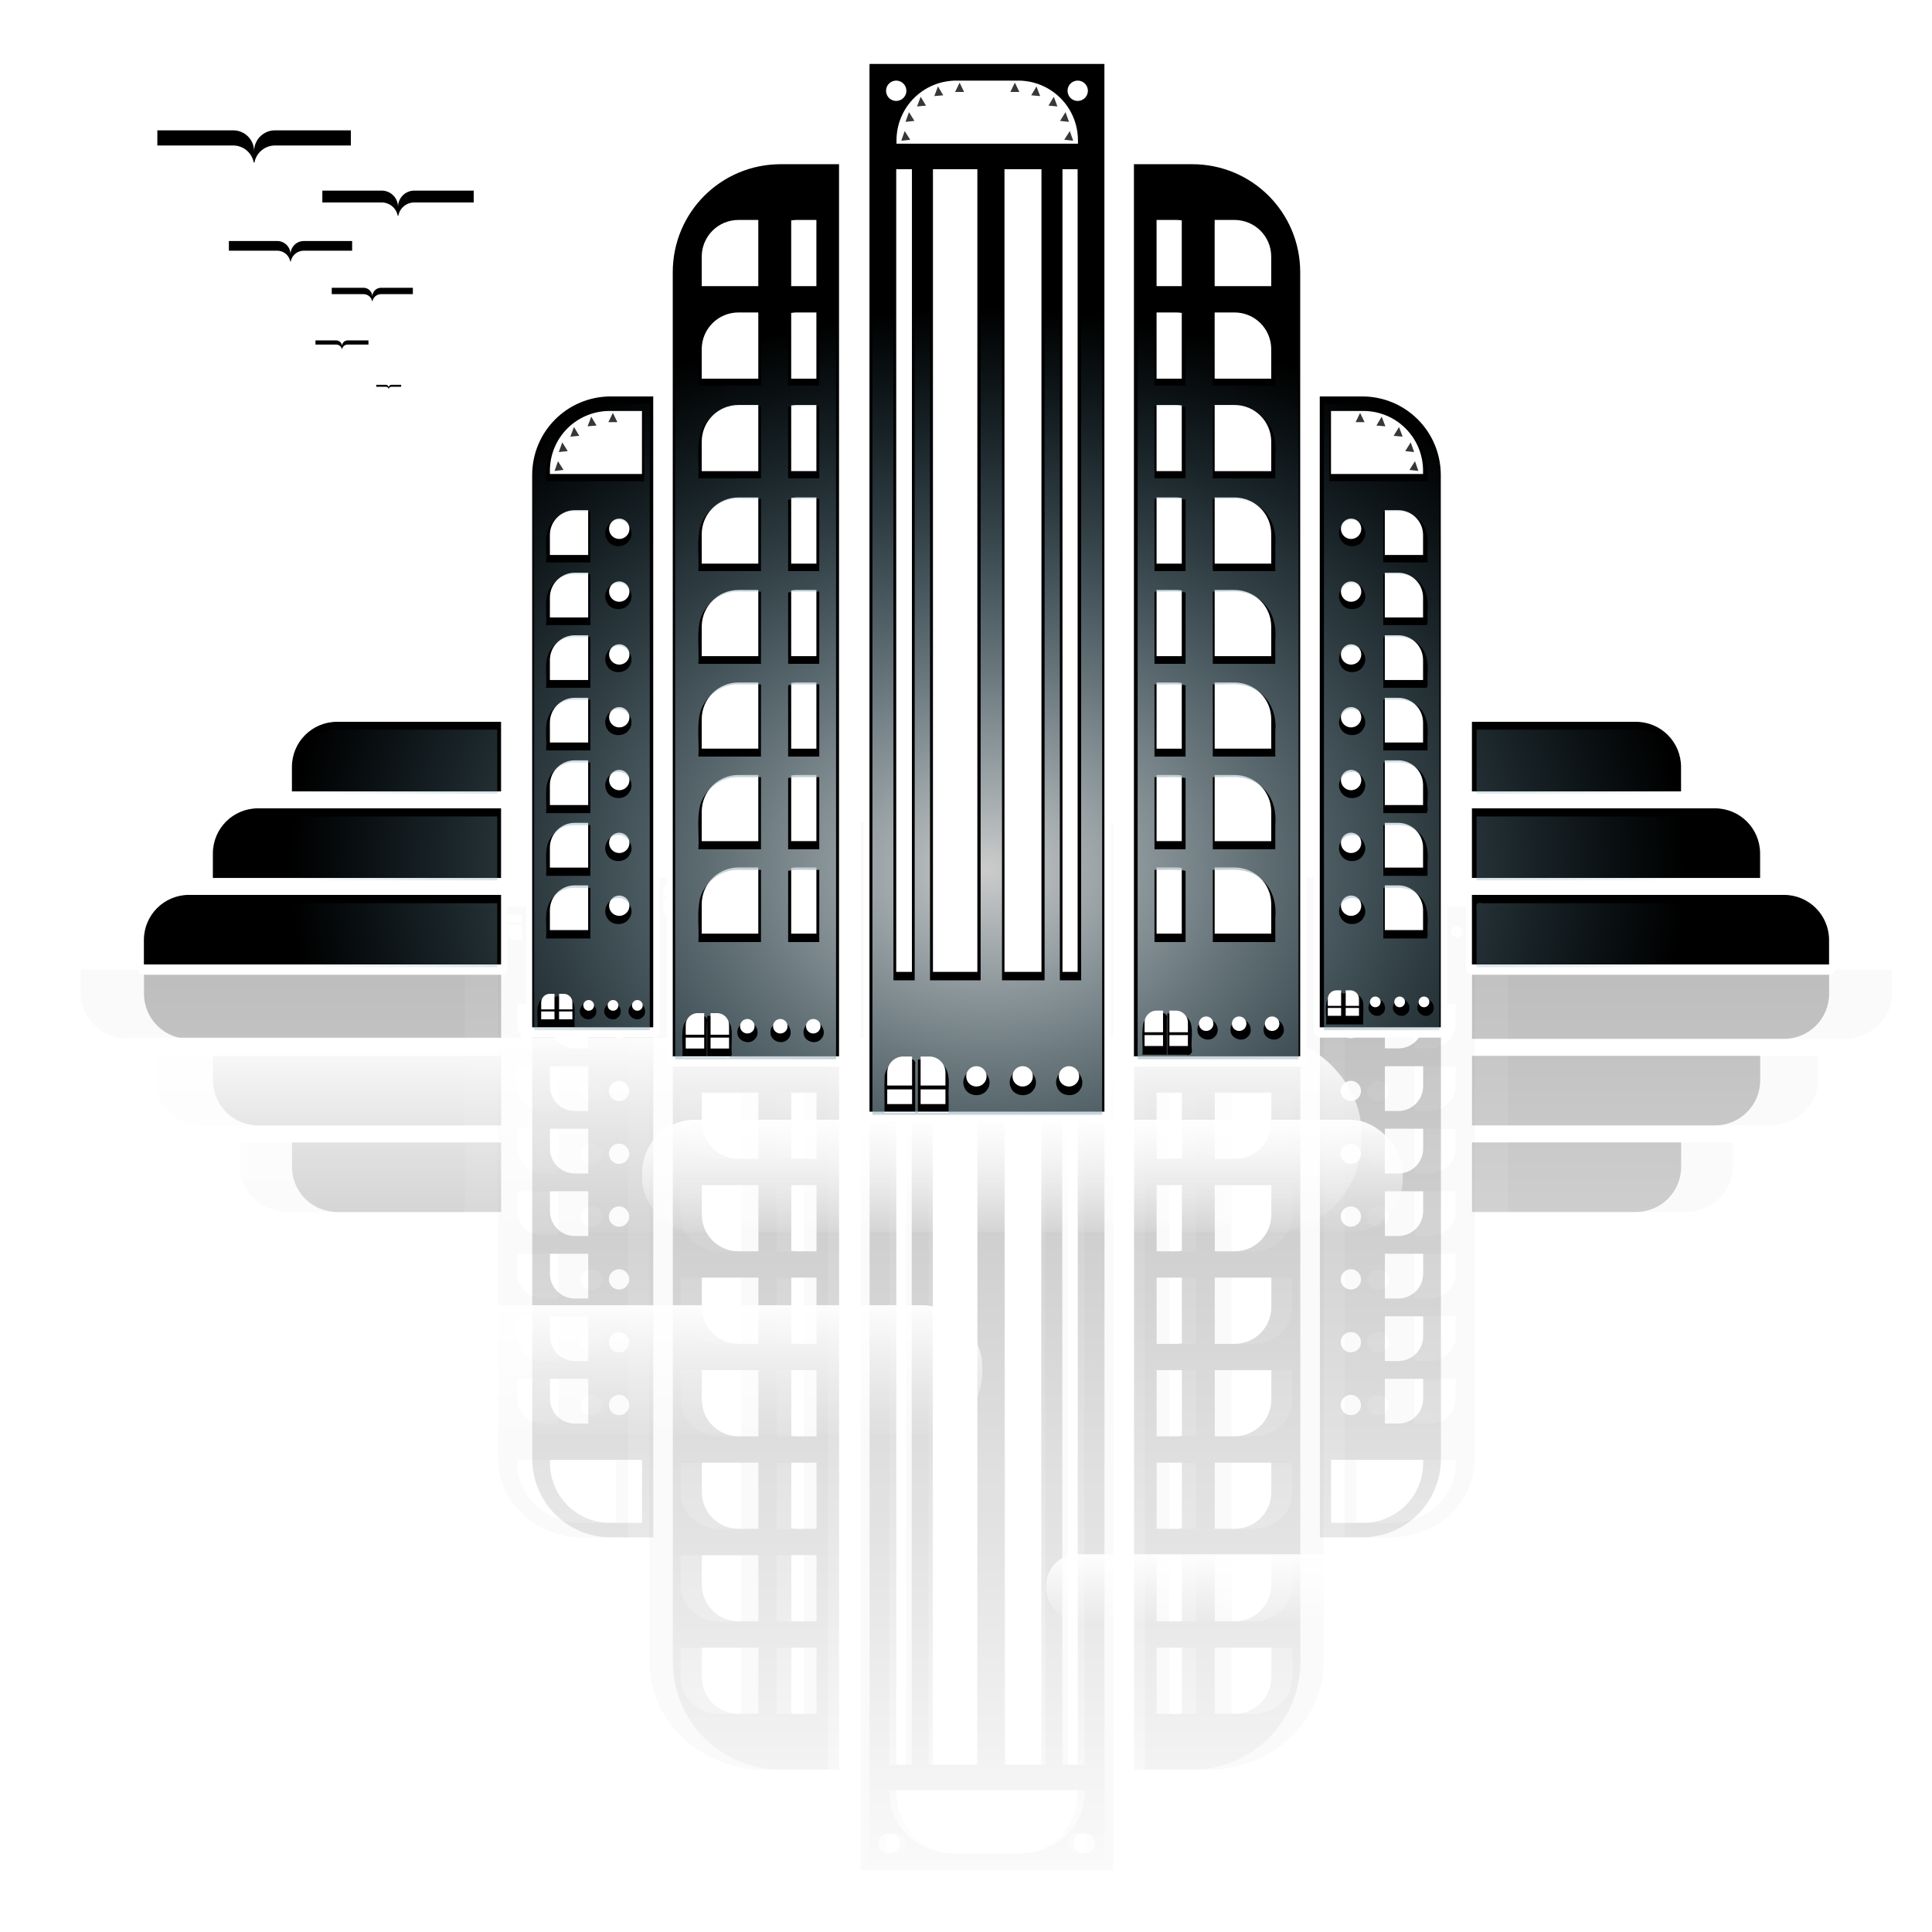 <?xml version="1.0"?>
<svg xmlns:rdf="http://www.w3.org/1999/02/22-rdf-syntax-ns#" xmlns="http://www.w3.org/2000/svg" xmlns:cc="http://creativecommons.org/ns#" xmlns:xlink="http://www.w3.org/1999/xlink" xmlns:dc="http://purl.org/dc/elements/1.1/" xmlns:svg="http://www.w3.org/2000/svg" id="svg2" viewBox="0 0 750 750" version="1.0">
  <defs id="defs4">
    <linearGradient id="linearGradient9197">
      <stop id="stop9199" stop-color="#fff" offset="0"/>
      <stop id="stop9201" stop-color="#fff" stop-opacity="0" offset="1"/>
    </linearGradient>
    <marker id="marker3354" markerWidth="7.379" markerHeight="7.621" orient="auto">
      <path id="path3350" fill="#373737" d="m-0-3.811l3.689 7.621h-7.379l3.689-7.621z"/>
    </marker>
    <clipPath id="clipPath8518" clipPathUnits="userSpaceOnUse">
      <path id="path8520" fill="#888" d="m147.05 182.9c-27.67 0-49.96 22.29-49.96 49.96v2.68h19.56v-1.81c0-18.28 16.58-32.96 37.21-32.96h20.03v-17.87h-26.84z"/>
    </clipPath>
    <filter id="filter9163">
      <feGaussianBlur id="feGaussianBlur9165" stdDeviation="8.483"/>
    </filter>
    <filter id="filter9193" y="-.173" width="1.056" x="-.028" height="1.346">
      <feGaussianBlur id="feGaussianBlur9195" stdDeviation="3.713"/>
    </filter>
    <linearGradient id="linearGradient9368" x1="396.65" xlink:href="#linearGradient9197" gradientUnits="userSpaceOnUse" y1="579.07" gradientTransform="translate(-83.484 -119.07)" x2="396.65" y2="630.6"/>
    <radialGradient id="radialGradient9370" gradientUnits="userSpaceOnUse" cy="466.69" cx="384.83" gradientTransform="matrix(.776 .007 -.006 .626 97.909 72.061)" r="348.51">
      <stop id="stop9123" stop-color="#ccc" offset="0"/>
      <stop id="stop9125" stop-color="#5895ac" stop-opacity="0" offset="1"/>
    </radialGradient>
    <linearGradient id="linearGradient9372" x1="396.65" xlink:href="#linearGradient9197" gradientUnits="userSpaceOnUse" x2="396.65" y1="579.07" y2="630.6"/>
    <linearGradient id="linearGradient9374" x1="396.65" xlink:href="#linearGradient9197" gradientUnits="userSpaceOnUse" y1="579.07" gradientTransform="translate(168.34 -79.798)" x2="396.65" y2="630.6"/>
    <linearGradient id="linearGradient9376" x1="396.65" xlink:href="#linearGradient9197" gradientUnits="userSpaceOnUse" y1="579.07" gradientTransform="translate(258.66 105.38)" x2="396.65" y2="630.6"/>
    <linearGradient id="linearGradient2650" x1="739.03" gradientUnits="userSpaceOnUse" y1="378.62" gradientTransform="matrix(.938 0 0 .938 27.54 -6.732)" x2="739.03" y2="812.28">
      <stop id="stop9001" offset="0"/>
      <stop id="stop9003" stop-opacity="0" offset="1"/>
    </linearGradient>
  </defs>
  <g id="layer1" transform="translate(-10.619 -29.247)">
    <path id="path9137" opacity=".141" filter="url(#filter9163)" transform="matrix(1.008 0 0 .938 .146 -6.732)" d="m341.91 812.28c-0.01-0.49-0.03-0.97-0.03-1.47v-432.19h97.22v433.66h-97.19zm35.81-6.87h25.53c13.72 0 24.78-11.06 24.78-24.79v-1.34h-75.09v1.34c0 13.73 11.06 24.79 24.78 24.79zm-24.9-0.04c2.31 0 4.18-1.87 4.18-4.18 0-2.32-1.87-4.19-4.18-4.19-2.32 0-4.22 1.87-4.22 4.19 0 2.31 1.9 4.18 4.22 4.18zm75.09 0c2.31 0 4.22-1.87 4.22-4.18 0-2.32-1.91-4.19-4.22-4.19-2.32 0-4.19 1.87-4.19 4.19 0 2.31 1.87 4.18 4.19 4.18zm-122.75-34.59c-24.79 0-44.72-19.93-44.72-44.72v-324.53h68.81v369.25h-24.09zm146.19 0v-369.25h68.81v324.53c0 24.79-19.93 44.72-44.72 44.72h-24.09zm-98.41-2.06h6.38v-332.22h-6.38v332.22zm15.09 0h18.5v-332.22h-18.5v332.22zm29.72 0h15.19v-332.22h-15.19v332.22zm23.88 0h6.4v-332.22h-6.4v332.22zm-109.94-21h8.22v-27.41h-10.44v27.19c0.73 0.11 1.46 0.22 2.22 0.22zm149 0h8.22c0.76 0 1.49-0.11 2.22-0.22v-27.19h-10.44v27.41zm-173.03-0.03h8.19v-27.38h-23.41v12.16c0 8.43 6.79 15.22 15.22 15.22zm197.09 0h8.19c8.43 0 15.22-6.79 15.22-15.22v-12.16h-23.41v27.38zm-197.09-38.28h8.19v-27.38h-23.41v12.16c0 8.43 6.79 15.22 15.22 15.22zm24.03 0h8.22v-27.41h-10.44v27.22c0.73 0.11 1.46 0.19 2.22 0.19zm149 0h8.22c0.76 0 1.49-0.08 2.22-0.19v-27.22h-10.44v27.41zm24.06 0h8.19c8.43 0 15.22-6.79 15.22-15.22v-12.16h-23.41v27.38zm-249.93-34.75c-18.05 0-32.57-14.53-32.57-32.57v-228.56h50.1v261.13h-17.53zm293.43 0v-261.13h50.1v228.56c0 18.04-14.53 32.57-32.57 32.57h-17.53zm-240.59-3.54h8.19v-27.37h-23.41v12.16c0 8.43 6.79 15.22 15.22 15.21zm24.03 0h8.22v-27.37h-10.44v27.16c0.73 0.1 1.46 0.21 2.22 0.21zm149 0h8.22c0.76 0 1.49-0.11 2.22-0.21v-27.16h-10.44v27.37zm24.06 0h8.19c8.43 0.01 15.22-6.78 15.22-15.21v-12.16h-23.41v27.37zm-250.37-2.46h13.31v-26.1h-38.09v1.31c0 13.73 11.06 24.79 24.78 24.79zm298.5 0h13.34c13.72 0 24.78-11.06 24.78-24.79v-1.31h-38.12v26.1zm-245.22-35.82h8.19v-27.4h-23.41v12.18c0 8.44 6.79 15.22 15.22 15.22zm24.03 0h8.22v-27.4h-10.44v27.22c0.73 0.1 1.46 0.18 2.22 0.18zm149 0h8.22c0.76 0 1.49-0.08 2.22-0.18v-27.22h-10.44v27.4zm24.06 0h8.19c8.43 0 15.22-6.78 15.22-15.22v-12.18h-23.41v27.4zm-264.87-5.28h5.56v-18.53h-15.84v8.25c0 5.7 4.58 10.28 10.28 10.28zm335.28 0h5.56c5.7 0 10.28-4.58 10.28-10.28v-8.25h-15.84v18.53zm-316.97-3.47c2.32 0 4.19-1.87 4.19-4.18 0-2.32-1.87-4.22-4.19-4.22s-4.22 1.9-4.22 4.22c0 2.31 1.9 4.18 4.22 4.18zm302.87 0c2.32 0 4.22-1.87 4.22-4.18 0-2.32-1.9-4.22-4.22-4.22-2.31 0-4.18 1.9-4.18 4.22 0 2.31 1.87 4.18 4.18 4.18zm-321.18-22.4h5.56v-18.53h-15.84v8.25c0 5.7 4.58 10.28 10.28 10.28zm335.28 0h5.56c5.7 0 10.28-4.58 10.28-10.28v-8.25h-15.84v18.53zm-316.97-3.6c2.32 0 4.19-1.87 4.19-4.18 0-2.32-1.87-4.22-4.19-4.22s-4.22 1.9-4.22 4.22c0 2.31 1.9 4.18 4.22 4.18zm302.87 0c2.32 0 4.22-1.87 4.22-4.18 0-2.32-1.9-4.22-4.22-4.22-2.31 0-4.18 1.9-4.18 4.22 0 2.31 1.87 4.18 4.18 4.18zm-253.4-3.53h8.19v-27.4h-23.41v12.18c0 8.44 6.79 15.22 15.22 15.22zm24.03 0h8.22v-27.4h-10.44v27.21c0.73 0.11 1.46 0.19 2.22 0.19zm149 0h8.22c0.76 0 1.49-0.08 2.22-0.19v-27.21h-10.44v27.4zm24.06 0h8.19c8.43 0 15.22-6.78 15.22-15.22v-12.18h-23.41v27.4zm-264.87-18.75h5.56v-18.53h-15.84v8.25c0 5.7 4.58 10.28 10.28 10.28zm335.28 0h5.56c5.7 0 10.28-4.58 10.28-10.28v-8.25h-15.84v18.53zm-316.97-3.72c2.32 0 4.19-1.87 4.19-4.18 0-2.32-1.87-4.22-4.19-4.22s-4.22 1.9-4.22 4.22c0 2.31 1.9 4.18 4.22 4.18zm302.87 0c2.32 0 4.22-1.87 4.22-4.18 0-2.32-1.9-4.22-4.22-4.22-2.31 0-4.18 1.9-4.18 4.22 0 2.31 1.87 4.18 4.18 4.18zm-253.4-15.81h8.19v-27.41h-23.41v12.19c0 8.44 6.79 15.22 15.22 15.22zm24.03 0h8.22v-27.41h-10.44v27.19c0.73 0.11 1.46 0.22 2.22 0.22zm149 0h8.22c0.76 0 1.49-0.11 2.22-0.22v-27.19h-10.44v27.41zm24.06 0h8.19c8.43 0 15.22-6.78 15.22-15.22v-12.19h-23.41v27.41zm-264.87-6.34h5.56v-18.53h-15.84v8.25c0 5.7 4.58 10.28 10.28 10.28zm335.28 0h5.56c5.7 0 10.28-4.58 10.28-10.28v-8.25h-15.84v18.53zm-316.97-3.85c2.32 0 4.19-1.87 4.19-4.18 0-2.32-1.87-4.22-4.19-4.22s-4.22 1.9-4.22 4.22c0 2.31 1.9 4.18 4.22 4.18zm302.87 0c2.32 0 4.22-1.87 4.22-4.18 0-2.32-1.9-4.22-4.22-4.22-2.31 0-4.18 1.9-4.18 4.22 0 2.31 1.87 4.18 4.18 4.18zm-419.53-6.09c-10.37 0-18.72-8.35-18.71-18.72v-10.09h86.56v28.81h-67.85zm469.69 0v-28.81h86.56v10.09c0 10.37-8.34 18.72-18.72 18.72h-67.84zm-371.34-15.94h5.56v-18.53h-15.84v8.22c0 5.7 4.58 10.31 10.28 10.31zm335.28 0h5.56c5.7 0 10.28-4.61 10.28-10.31v-8.22h-15.84v18.53zm-316.97-3.97c2.32 0 4.19-1.87 4.19-4.18 0-2.32-1.87-4.22-4.19-4.22s-4.22 1.9-4.22 4.22c0 2.31 1.9 4.18 4.22 4.18zm302.87 0c2.32 0 4.22-1.87 4.22-4.18 0-2.32-1.9-4.22-4.22-4.22-2.31 0-4.18 1.9-4.18 4.22 0 2.31 1.87 4.18 4.18 4.18zm-253.4-2.09h8.19v-27.41h-23.41v12.19c0 8.43 6.79 15.22 15.22 15.22zm197.09 0h8.19c8.43 0 15.22-6.79 15.22-15.22v-12.19h-23.41v27.41zm-173.06-0.03h8.22v-27.38h-10.44v27.19c0.73 0.11 1.46 0.19 2.22 0.19zm149 0h8.22c0.76 0 1.49-0.08 2.22-0.19v-27.19h-10.44v27.38zm-371.88-13.81c-10.373 0-18.719-8.35-18.719-18.72v-10.07h119.28v28.79h-100.56zm502.4 0v-28.79h119.28v10.07c0 10.37-8.34 18.72-18.72 18.72h-100.56zm-371.34-5.97h5.56v-18.53h-15.84v8.21c0 5.71 4.58 10.32 10.28 10.32zm335.28 0h5.56c5.7 0 10.28-4.61 10.28-10.32v-8.21h-15.84v18.53zm-316.97-4.1c2.32 0 4.19-1.87 4.19-4.18 0-2.32-1.87-4.22-4.19-4.22s-4.22 1.9-4.22 4.22c0 2.31 1.9 4.18 4.22 4.18zm302.87 0c2.32 0 4.22-1.87 4.22-4.18 0-2.32-1.9-4.22-4.22-4.22-2.31 0-4.18 1.9-4.18 4.22 0 2.31 1.87 4.18 4.18 4.18zm-253.4-14.37h8.19v-27.41h-23.41v12.16c0 8.43 6.79 15.25 15.22 15.25zm24.03 0h8.22v-27.41h-10.44v27.19c0.73 0.11 1.46 0.22 2.22 0.22zm149 0h8.22c0.76 0 1.49-0.11 2.22-0.22v-27.19h-10.44v27.41zm24.06 0h8.19c8.43 0 15.22-6.82 15.22-15.25v-12.16h-23.41v27.41zm-264.87-7.44h5.56v-18.5h-15.84v8.22c0 5.7 4.58 10.28 10.28 10.28zm335.28 0h5.56c5.7 0 10.28-4.58 10.28-10.28v-8.22h-15.84v18.5zm-494.88-3.94c-10.373 0-18.719-8.34-18.719-18.72v-10.06h147.82v28.78h-129.1zm530.94 0v-28.78h147.81v10.06c0 10.38-8.34 18.72-18.71 18.72h-129.1zm-353.03-0.25c2.32 0 4.19-1.87 4.19-4.18 0-2.32-1.87-4.22-4.19-4.22s-4.22 1.9-4.22 4.22c0 2.31 1.9 4.18 4.22 4.18zm302.87 0c2.32 0 4.22-1.87 4.22-4.18 0-2.32-1.9-4.22-4.22-4.22-2.31 0-4.18 1.9-4.18 4.22 0 2.31 1.87 4.18 4.18 4.18zm-5.9-39.25h1.9v-6.43h-5.5v2.87c0.01 1.98 1.62 3.56 3.6 3.56zm3.81 0h1.94c1.98 0 3.56-1.58 3.56-3.56v-2.87h-5.5v6.43zm-329.41-1.43h1.94v-6.44h-5.5v2.84c0 1.99 1.58 3.6 3.56 3.6zm3.85 0h1.91c1.98 0 3.59-1.61 3.59-3.6v-2.84h-5.5v6.44zm337.87-1.16c1.22 0 2.19-0.97 2.19-2.19s-0.97-2.22-2.19-2.22c-1.21 0-2.22 1-2.22 2.22 0.01 1.22 1.01 2.19 2.22 2.19zm10.07 0c1.21 0 2.21-0.97 2.21-2.19 0.01-1.22-1-2.22-2.21-2.22-1.22 0-2.22 1-2.22 2.22s1 2.19 2.22 2.19zm10.06 0c1.22 0 2.22-0.97 2.22-2.19s-1-2.22-2.22-2.22-2.19 1-2.19 2.22 0.97 2.19 2.19 2.19zm-345.72-1.44c1.22 0 2.22-0.97 2.22-2.19 0-1.21-1-2.21-2.22-2.21s-2.19 1-2.19 2.21c0 1.22 0.97 2.19 2.19 2.19zm10.09 0c1.22 0 2.19-0.97 2.19-2.19 0-1.21-0.97-2.21-2.19-2.21-1.21 0-2.22 1-2.22 2.21 0 1.22 1.01 2.19 2.22 2.19zm10.07 0c1.21 0 2.21-0.97 2.21-2.19 0.01-1.21-1-2.21-2.21-2.21-1.22 0-2.22 1-2.22 2.21 0 1.22 1 2.19 2.22 2.19zm285.71-3.25h5.5v-3.25h-5.5v3.25zm7.41 0h5.5v-3.25h-5.5v3.25zm-78.78-1.12c0.17 0.01 0.33 0 0.5 0h2.69v-8.94h-7.66v3.97c0 2.58 1.96 4.71 4.47 4.97zm5.81 0h2.69c2.76 0 4.97-2.22 4.97-4.97v-3.97h-7.66v8.94zm-260-0.32h5.5v-3.28h-5.5v3.28zm7.41 0h5.5v-3.28h-5.5v3.28zm57.37-0.71h2.69v-8.94h-7.65v3.97c0 2.75 2.21 4.97 4.96 4.97zm5.32 0h2.68c2.76 0 4.97-2.22 4.97-4.97v-3.97h-7.65v8.94zm205.31-1.41c1.65 0 3-1.35 3-3s-1.35-2.97-3-2.97-3 1.32-3 2.97 1.35 3 3 3zm13.65 0c1.65 0 2.97-1.35 2.97-3s-1.32-2.97-2.97-2.97c-1.64 0-3 1.32-3 2.97s1.36 3 3 3zm13.63 0c1.65 0 3-1.35 3-3s-1.35-2.97-3-2.97-2.97 1.32-2.97 2.97 1.32 3 2.97 3zm-217.19-1.03c1.65 0 2.97-1.35 2.97-3s-1.32-3-2.97-3-3 1.35-3 3 1.35 3 3 3zm13.66 0c1.65 0 2.97-1.35 2.97-3s-1.32-3-2.97-3-3 1.35-3 3 1.35 3 3 3zm13.62 0c1.65 0 3-1.35 3-3s-1.35-3-3-3-2.96 1.35-2.96 3 1.31 3 2.96 3zm136.94-6.66h7.66v-4.5h-7.66v4.5zm10.28 0h7.66v-4.5h-7.66v4.5zm-200.18-1.03h7.65v-4.53h-7.65v4.53zm10.28 0h7.65v-4.53h-7.65v4.53zm79.81-7.84h3.59v-12h-10.28v5.34c0 3.7 2.99 6.66 6.69 6.66zm7.12 0h3.6c3.7 0 6.69-2.96 6.69-6.66v-5.34h-10.29v12zm22.94-3.97c2.32 0 4.22-1.9 4.22-4.22s-1.9-4.19-4.22-4.19c-2.31 0-4.19 1.87-4.19 4.19s1.88 4.22 4.19 4.22zm19.16 0c2.31 0 4.22-1.9 4.22-4.22s-1.91-4.19-4.22-4.19c-2.32 0-4.19 1.87-4.19 4.19s1.87 4.22 4.19 4.22zm19.19 0c2.31 0 4.18-1.9 4.18-4.22s-1.87-4.19-4.18-4.19c-2.32 0-4.22 1.87-4.22 4.19s1.9 4.22 4.22 4.22zm-75.1-9.63h10.28v-6.06h-10.28v6.06zm13.81 0h10.29v-6.06h-10.29v6.06z"/>
    <path id="path8997" opacity=".282" fill="url(#linearGradient2650)" d="m348.22 755.12c-0.01-0.47-0.03-0.91-0.03-1.38v-405.35h91.19v406.73h-91.16zm33.59-6.45h23.95c12.87 0 23.24-10.37 23.24-23.24v-1.26h-70.43v1.26c0 12.87 10.37 23.24 23.24 23.24zm-23.36-0.03c2.17 0 3.93-1.75 3.93-3.93 0-2.17-1.76-3.92-3.93-3.92s-3.96 1.75-3.96 3.92c0 2.18 1.79 3.93 3.96 3.93zm70.43 0c2.17 0 3.96-1.75 3.96-3.93 0-2.17-1.79-3.92-3.96-3.92s-3.92 1.75-3.92 3.92c0 2.18 1.75 3.93 3.92 3.93zm-115.13-32.44c-23.24 0-41.94-18.7-41.94-41.95v-304.38h64.54v346.33h-22.6zm137.11 0v-346.33h64.55v304.38c0 23.25-18.7 41.95-41.95 41.95h-22.6zm-92.29-1.94h5.98v-311.59h-5.98v311.59zm14.15 0h17.36v-311.59h-17.36v311.59zm27.88 0h14.24v-311.59h-14.24v311.59zm22.39 0h6.01v-311.59h-6.01v311.59zm-103.11-19.7h7.71v-25.7h-9.79v25.5c0.68 0.1 1.37 0.2 2.08 0.2zm139.75 0h7.71c0.71 0 1.39-0.1 2.08-0.2v-25.5h-9.79v25.7zm-162.29-0.02h7.68v-25.68h-21.95v11.4c0 7.91 6.36 14.28 14.27 14.28zm184.86 0h7.68c7.91 0 14.27-6.37 14.27-14.28v-11.4h-21.95v25.68zm-184.86-35.91h7.68v-25.67h-21.95v11.4c0 7.91 6.36 14.27 14.27 14.27zm22.54 0h7.71v-25.7h-9.79v25.53c0.68 0.1 1.37 0.17 2.08 0.17zm139.75 0h7.71c0.71 0 1.39-0.07 2.08-0.17v-25.53h-9.79v25.7zm22.57 0h7.68c7.91 0 14.27-6.36 14.27-14.27v-11.4h-21.95v25.67zm-234.42-32.59c-16.92 0-30.54-13.62-30.54-30.54v-214.37h46.98v244.91h-16.44zm275.22 0v-244.91h46.98v214.37c0 16.92-13.62 30.54-30.54 30.54h-16.44zm-225.66-3.31h7.68v-25.68h-21.95v11.4c0 7.91 6.36 14.28 14.27 14.28zm22.54 0h7.71v-25.68h-9.79v25.47c0.68 0.1 1.37 0.21 2.08 0.21zm139.75 0h7.71c0.71 0 1.39-0.11 2.08-0.21v-25.47h-9.79v25.68zm22.57 0h7.68c7.91 0 14.27-6.37 14.27-14.28v-11.4h-21.95v25.68zm-234.83-2.32h12.48v-24.47h-35.73v1.23c0 12.87 10.38 23.24 23.25 23.24zm279.96 0h12.52c12.87 0 23.24-10.37 23.24-23.24v-1.23h-35.76v24.47zm-229.99-33.59h7.68v-25.7h-21.95v11.43c0 7.91 6.36 14.27 14.27 14.27zm22.54 0h7.71v-25.7h-9.79v25.53c0.68 0.1 1.37 0.17 2.08 0.17zm139.75 0h7.71c0.71 0 1.39-0.07 2.08-0.17v-25.53h-9.79v25.7zm22.57 0h7.68c7.91 0 14.27-6.36 14.27-14.27v-11.43h-21.95v25.7zm-248.43-4.95h5.21v-17.38h-14.86v7.74c0 5.34 4.3 9.64 9.65 9.64zm314.46 0h5.22c5.35 0 9.64-4.3 9.64-9.64v-7.74h-14.86v17.38zm-297.29-3.25c2.17 0 3.93-1.76 3.93-3.93s-1.76-3.96-3.93-3.96-3.95 1.79-3.95 3.96 1.78 3.93 3.95 3.93zm284.07 0c2.18 0 3.96-1.76 3.96-3.93s-1.78-3.96-3.96-3.96c-2.17 0-3.92 1.79-3.92 3.96s1.75 3.93 3.92 3.93zm-301.24-21.02h5.21v-17.38h-14.86v7.74c0 5.34 4.3 9.64 9.65 9.64zm314.46 0h5.22c5.35 0 9.64-4.3 9.64-9.64v-7.74h-14.86v17.38zm-297.29-3.37c2.17 0 3.93-1.76 3.93-3.93s-1.76-3.96-3.93-3.96-3.95 1.79-3.95 3.96 1.78 3.93 3.95 3.93zm284.07 0c2.18 0 3.96-1.76 3.96-3.93s-1.78-3.96-3.96-3.96c-2.17 0-3.92 1.79-3.92 3.96s1.75 3.93 3.92 3.93zm-237.67-3.31h7.68v-25.71h-21.95v11.43c0 7.91 6.36 14.28 14.27 14.28zm22.54 0h7.71v-25.71h-9.79v25.53c0.68 0.1 1.37 0.18 2.08 0.18zm139.75 0h7.71c0.71 0 1.39-0.08 2.08-0.18v-25.53h-9.79v25.71zm22.57 0h7.68c7.91 0 14.27-6.37 14.27-14.28v-11.43h-21.95v25.71zm-248.43-17.59h5.21v-17.38h-14.86v7.74c0 5.34 4.3 9.64 9.65 9.64zm314.46 0h5.22c5.35 0 9.64-4.3 9.64-9.64v-7.74h-14.86v17.38zm-297.29-3.49c2.17 0 3.93-1.75 3.93-3.92 0-2.18-1.76-3.96-3.93-3.96s-3.95 1.78-3.95 3.96c0 2.17 1.78 3.92 3.95 3.92zm284.07 0c2.18 0 3.96-1.75 3.96-3.92 0-2.18-1.78-3.96-3.96-3.96-2.17 0-3.92 1.78-3.92 3.96 0 2.17 1.75 3.92 3.92 3.92zm-237.67-14.83h7.68v-25.7h-21.95v11.43c0 7.91 6.36 14.27 14.27 14.27zm22.54 0h7.71v-25.7h-9.79v25.5c0.68 0.1 1.37 0.2 2.08 0.2zm139.75 0h7.71c0.71 0 1.39-0.1 2.08-0.2v-25.5h-9.79v25.7zm22.57 0h7.68c7.91 0 14.27-6.36 14.27-14.27v-11.43h-21.95v25.7zm-248.43-5.95h5.21v-17.38h-14.86v7.74c0 5.35 4.3 9.64 9.65 9.64zm314.46 0h5.22c5.35 0 9.64-4.29 9.64-9.64v-7.74h-14.86v17.38zm-297.29-3.6c2.17 0 3.93-1.76 3.93-3.93s-1.76-3.96-3.93-3.96-3.95 1.79-3.95 3.96 1.78 3.93 3.95 3.93zm284.07 0c2.18 0 3.96-1.76 3.96-3.93s-1.78-3.96-3.96-3.96c-2.17 0-3.92 1.79-3.92 3.96s1.75 3.93 3.92 3.93zm-393.48-5.72c-9.73 0-17.56-7.83-17.56-17.55v-9.47h81.19v27.02h-63.63zm440.53 0v-27.02h81.18v9.47c0 9.72-7.82 17.55-17.55 17.55h-63.63zm-348.29-14.95h5.21v-17.38h-14.86v7.71c0 5.35 4.3 9.67 9.65 9.67zm314.46 0h5.22c5.35 0 9.64-4.32 9.64-9.67v-7.71h-14.86v17.38zm-297.29-3.72c2.17 0 3.93-1.75 3.93-3.93 0-2.17-1.76-3.95-3.93-3.95s-3.95 1.78-3.95 3.95c0 2.18 1.78 3.93 3.95 3.93zm284.07 0c2.18 0 3.96-1.75 3.96-3.93 0-2.17-1.78-3.95-3.96-3.95-2.17 0-3.92 1.78-3.92 3.95 0 2.18 1.75 3.93 3.92 3.93zm-237.67-1.96h7.68v-25.71h-21.95v11.43c0 7.91 6.36 14.28 14.27 14.28zm184.86 0h7.68c7.91 0 14.27-6.37 14.27-14.28v-11.43h-21.95v25.71zm-162.32-0.03h7.71v-25.68h-9.79v25.5c0.68 0.1 1.37 0.18 2.08 0.18zm139.75 0h7.71c0.71 0 1.39-0.08 2.08-0.18v-25.5h-9.79v25.68zm-348.79-12.96c-9.73 0-17.555-7.82-17.555-17.55v-9.44h111.88v26.99h-94.32zm471.22 0v-26.99h111.87v9.44c0 9.73-7.83 17.55-17.56 17.55h-94.31zm-348.29-5.59h5.21v-17.39h-14.86v7.71c0 5.35 4.3 9.68 9.65 9.68zm314.46 0h5.22c5.35 0 9.64-4.33 9.64-9.68v-7.71h-14.86v17.39zm-297.29-3.84c2.17 0 3.93-1.76 3.93-3.93s-1.76-3.96-3.93-3.96-3.95 1.79-3.95 3.96 1.78 3.93 3.95 3.93zm284.07 0c2.18 0 3.96-1.76 3.96-3.93s-1.78-3.96-3.96-3.96c-2.17 0-3.92 1.79-3.92 3.96s1.75 3.93 3.92 3.93zm-237.67-13.49h7.68v-25.7h-21.95v11.4c0 7.91 6.36 14.3 14.27 14.3zm22.54 0h7.71v-25.7h-9.79v25.5c0.68 0.1 1.37 0.2 2.08 0.2zm139.75 0h7.71c0.71 0 1.39-0.1 2.08-0.2v-25.5h-9.79v25.7zm22.57 0h7.68c7.91 0 14.27-6.39 14.27-14.3v-11.4h-21.95v25.7zm-248.43-6.97h5.21v-17.35h-14.86v7.7c0 5.35 4.3 9.65 9.65 9.65zm314.46 0h5.22c5.35 0 9.64-4.3 9.64-9.65v-7.7h-14.86v17.35zm-464.15-3.7c-9.729 0-17.557-7.82-17.557-17.55v-9.44h138.64v26.99h-121.08zm497.98 0v-26.99h138.63v9.44c0 9.73-7.83 17.55-17.56 17.55h-121.07zm-331.12-0.23c2.17 0 3.93-1.76 3.93-3.93s-1.76-3.95-3.93-3.95-3.95 1.78-3.95 3.95 1.78 3.93 3.95 3.93zm284.07 0c2.18 0 3.96-1.76 3.96-3.93s-1.78-3.95-3.96-3.95c-2.17 0-3.92 1.78-3.92 3.95s1.75 3.93 3.92 3.93zm-5.54-36.81h1.79v-6.04h-5.16v2.7c0 1.86 1.51 3.34 3.37 3.34zm3.58 0h1.82c1.86 0 3.34-1.48 3.34-3.34v-2.7h-5.16v6.04zm-308.96-1.35h1.82v-6.04h-5.16v2.67c0 1.86 1.48 3.37 3.34 3.37zm3.61 0h1.79c1.86 0 3.37-1.51 3.37-3.37v-2.67h-5.16v6.04zm316.9-1.09c1.14 0 2.05-0.91 2.05-2.05s-0.91-2.08-2.05-2.08-2.08 0.94-2.08 2.08 0.94 2.05 2.08 2.05zm9.44 0c1.14 0 2.08-0.91 2.08-2.05s-0.94-2.08-2.08-2.08c-1.15 0-2.09 0.94-2.09 2.08s0.94 2.05 2.09 2.05zm9.43 0c1.15 0 2.08-0.91 2.08-2.05s-0.93-2.08-2.08-2.08c-1.14 0-2.05 0.94-2.05 2.08s0.91 2.05 2.05 2.05zm-324.25-1.34c1.14 0 2.08-0.91 2.08-2.06 0-1.14-0.94-2.08-2.08-2.08s-2.05 0.94-2.05 2.08c0 1.15 0.91 2.06 2.05 2.06zm9.47 0c1.14 0 2.05-0.91 2.05-2.06 0-1.14-0.91-2.08-2.05-2.08-1.15 0-2.09 0.94-2.09 2.08 0 1.15 0.94 2.06 2.09 2.06zm9.43 0c1.15 0 2.08-0.91 2.08-2.06 0-1.14-0.93-2.08-2.08-2.08-1.14 0-2.08 0.94-2.08 2.08 0 1.15 0.94 2.06 2.08 2.06zm267.98-3.05h5.16v-3.05h-5.16v3.05zm6.95 0h5.16v-3.05h-5.16v3.05zm-73.89-1.06c0.16 0.02 0.31 0 0.47 0h2.52v-8.38h-7.18v3.72c0 2.43 1.83 4.42 4.19 4.66zm5.45 0h2.52c2.59 0 4.66-2.07 4.66-4.66v-3.72h-7.18v8.38zm-243.86-0.29h5.16v-3.08h-5.16v3.08zm6.95 0h5.16v-3.08h-5.16v3.08zm53.81-0.67h2.52v-8.39h-7.18v3.73c0 2.58 2.08 4.66 4.66 4.66zm4.99 0h2.52c2.58 0 4.66-2.08 4.66-4.66v-3.73h-7.18v8.39zm192.56-1.32c1.55 0 2.81-1.27 2.81-2.82 0-1.54-1.26-2.78-2.81-2.78s-2.81 1.24-2.81 2.78c0 1.55 1.26 2.82 2.81 2.82zm12.81 0c1.55 0 2.78-1.27 2.78-2.82 0-1.54-1.23-2.78-2.78-2.78s-2.81 1.24-2.81 2.78c0 1.55 1.26 2.82 2.81 2.82zm12.78 0c1.55 0 2.81-1.27 2.81-2.82 0-1.54-1.26-2.78-2.81-2.78s-2.79 1.24-2.79 2.78c0 1.55 1.24 2.82 2.79 2.82zm-203.7-0.97c1.54 0 2.78-1.27 2.78-2.81 0-1.55-1.24-2.82-2.78-2.82-1.55 0-2.82 1.27-2.82 2.82 0 1.54 1.27 2.81 2.82 2.81zm12.8 0c1.55 0 2.79-1.27 2.79-2.81 0-1.55-1.24-2.82-2.79-2.82-1.54 0-2.81 1.27-2.81 2.82 0 1.54 1.27 2.81 2.81 2.81zm12.78 0c1.55 0 2.82-1.27 2.82-2.81 0-1.55-1.27-2.82-2.82-2.82-1.54 0-2.78 1.27-2.78 2.82 0 1.54 1.24 2.81 2.78 2.81zm128.44-6.24h7.18v-4.22h-7.18v4.22zm9.64 0h7.18v-4.22h-7.18v4.22zm-187.76-0.97h7.18v-4.25h-7.18v4.25zm9.65 0h7.18v-4.25h-7.18v4.25zm74.85-7.36h3.37v-11.25h-9.64v5.01c0 3.47 2.8 6.24 6.27 6.24zm6.69 0h3.37c3.47 0 6.27-2.77 6.27-6.24v-5.01h-9.64v11.25zm21.51-3.72c2.17 0 3.96-1.78 3.96-3.96 0-2.17-1.79-3.92-3.96-3.92s-3.93 1.75-3.93 3.92c0 2.18 1.76 3.96 3.93 3.96zm17.97 0c2.17 0 3.95-1.78 3.95-3.96 0-2.17-1.78-3.92-3.95-3.92-2.18 0-3.93 1.75-3.93 3.92 0 2.18 1.75 3.96 3.93 3.96zm17.99 0c2.17 0 3.93-1.78 3.93-3.96 0-2.17-1.76-3.92-3.93-3.92s-3.95 1.75-3.95 3.92c0 2.18 1.78 3.96 3.95 3.96zm-70.43-9.03h9.64v-5.68h-9.64v5.68zm12.96 0h9.64v-5.68h-9.64v5.68z"/>
    <rect id="rect9217" transform="matrix(1.629 0 0 1.629 32.946 -321.33)" rx="21.897" ry="21.897" height="46.532" filter="url(#filter9193)" width="314.78" y="462.5" x="-4.106" fill="url(#linearGradient9368)"/>
    <path id="path9007" stroke-linejoin="round" d="m348.22 55.72c-0.01 0.465-0.03 0.91-0.03 1.377v405.35h91.19v-406.73h-91.16zm33.59 6.448h23.95c12.87 0 23.24 10.372 23.24 23.243v1.26h-70.43v-1.26c0-12.871 10.37-23.243 23.24-23.243zm-23.36 0.029c2.17 0 3.93 1.756 3.93 3.928s-1.76 3.927-3.93 3.927-3.96-1.755-3.96-3.927 1.79-3.928 3.96-3.928zm70.43 0c2.17 0 3.96 1.756 3.96 3.928s-1.79 3.927-3.96 3.927-3.92-1.755-3.92-3.927 1.75-3.928 3.92-3.928zm-115.13 32.446c-23.24 0-41.94 18.697-41.94 41.947v304.38h64.54v-346.33l-22.6 0.003zm137.11 0v346.33h64.55v-304.38c0-23.25-18.7-41.947-41.95-41.947h-22.6zm-92.29 1.935h5.98v311.59h-5.98v-311.59zm14.15 0h17.36v311.59h-17.36v-311.59zm27.88 0h14.24v311.59h-14.24v-311.59zm22.39 0h6.01v311.59h-6.01v-311.59zm-103.11 19.692h7.71v25.71h-9.79v-25.5c0.68-0.1 1.37-0.21 2.08-0.21zm139.75 0h7.71c0.71 0 1.39 0.11 2.08 0.21v25.5h-9.79v-25.71zm-162.29 0.03h7.68v25.68h-21.95v-11.4c0-7.91 6.36-14.28 14.27-14.28zm184.86 0h7.68c7.91 0 14.27 6.37 14.27 14.28v11.4h-21.95v-25.68zm-184.86 35.91h7.68v25.67h-21.95v-11.4c0-7.91 6.36-14.27 14.27-14.27zm22.54 0h7.71v25.7h-9.79v-25.53c0.68-0.1 1.37-0.17 2.08-0.17zm139.75 0h7.71c0.71 0 1.39 0.07 2.08 0.17v25.53h-9.79v-25.7zm22.57 0h7.68c7.91 0 14.27 6.36 14.27 14.27v11.4h-21.95v-25.67zm-234.42 32.59c-16.92 0-30.54 13.62-30.54 30.54v214.37h46.98v-244.91h-16.44zm275.22 0v244.91h46.98v-214.37c0-16.92-13.62-30.54-30.54-30.54h-16.44zm-225.66 3.31h7.68v25.68h-21.95v-11.4c0-7.91 6.36-14.28 14.27-14.28zm22.54 0h7.71v25.68h-9.79v-25.47c0.68-0.1 1.37-0.21 2.08-0.21zm139.75 0h7.71c0.71 0 1.39 0.11 2.08 0.21v25.47h-9.79v-25.68zm22.57 0h7.68c7.91 0 14.27 6.37 14.27 14.28v11.4h-21.95v-25.68zm-234.83 2.32h12.48v24.47h-35.73v-1.23c0-12.87 10.38-23.24 23.25-23.24zm279.96 0h12.52c12.87 0 23.24 10.37 23.24 23.24v1.23h-35.76v-24.47zm-229.99 33.59h7.68v25.7h-21.95v-11.43c0-7.91 6.36-14.27 14.27-14.27zm22.54 0h7.71v25.7h-9.79v-25.53c0.68-0.1 1.37-0.17 2.08-0.17zm139.75 0h7.71c0.71 0 1.39 0.07 2.08 0.17v25.53h-9.79v-25.7zm22.57 0h7.68c7.91 0 14.27 6.36 14.27 14.27v11.43h-21.95v-25.7zm-248.43 4.95h5.21v17.38h-14.86v-7.74c0-5.34 4.3-9.64 9.65-9.64zm314.46 0h5.22c5.35 0 9.64 4.3 9.64 9.64v7.74h-14.86v-17.38zm-297.29 3.25c2.17 0 3.93 1.76 3.93 3.93s-1.76 3.96-3.93 3.96-3.95-1.79-3.95-3.96 1.78-3.93 3.95-3.93zm284.07 0c2.18 0 3.96 1.76 3.96 3.93s-1.78 3.96-3.96 3.96c-2.17 0-3.92-1.79-3.92-3.96s1.75-3.93 3.92-3.93zm-301.24 21.02h5.21v17.38h-14.86v-7.74c0-5.34 4.3-9.64 9.65-9.64zm314.46 0h5.22c5.35 0 9.64 4.3 9.64 9.64v7.74h-14.86v-17.38zm-297.29 3.37c2.17 0 3.93 1.76 3.93 3.93s-1.76 3.95-3.93 3.95-3.95-1.78-3.95-3.95 1.78-3.93 3.95-3.93zm284.07 0c2.18 0 3.96 1.76 3.96 3.93s-1.78 3.95-3.96 3.95c-2.17 0-3.92-1.78-3.92-3.95s1.75-3.93 3.92-3.93zm-237.67 3.31h7.68v25.71h-21.95v-11.43c0-7.91 6.36-14.28 14.27-14.28zm22.54 0h7.71v25.71h-9.79v-25.53c0.68-0.1 1.37-0.18 2.08-0.18zm139.75 0h7.71c0.71 0 1.39 0.08 2.08 0.18v25.53h-9.79v-25.71zm22.57 0h7.68c7.91 0 14.27 6.37 14.27 14.28v11.43h-21.95v-25.71zm-248.43 17.59h5.21v17.38h-14.86v-7.74c0-5.35 4.3-9.64 9.65-9.64zm314.46 0h5.22c5.35 0 9.64 4.29 9.64 9.64v7.74h-14.86v-17.38zm-297.29 3.49c2.17 0 3.93 1.75 3.93 3.92s-1.76 3.96-3.93 3.96-3.95-1.79-3.95-3.96 1.78-3.92 3.95-3.92zm284.07 0c2.18 0 3.96 1.75 3.96 3.92s-1.78 3.96-3.96 3.96c-2.17 0-3.92-1.79-3.92-3.96s1.75-3.92 3.92-3.92zm-237.67 14.83h7.68v25.7h-21.95v-11.43c0-7.91 6.36-14.27 14.27-14.27zm22.54 0h7.71v25.7h-9.79v-25.5c0.68-0.1 1.37-0.2 2.08-0.2zm139.75 0h7.71c0.71 0 1.39 0.1 2.08 0.2v25.5h-9.79v-25.7zm22.57 0h7.68c7.91 0 14.27 6.36 14.27 14.27v11.43h-21.95v-25.7zm-248.43 5.95h5.21v17.38h-14.86v-7.74c0-5.35 4.3-9.64 9.65-9.64zm314.46 0h5.22c5.35 0 9.64 4.29 9.64 9.64v7.74h-14.86v-17.38zm-297.29 3.6c2.17 0 3.93 1.76 3.93 3.93s-1.76 3.96-3.93 3.96-3.95-1.79-3.95-3.96 1.78-3.93 3.95-3.93zm284.07 0c2.18 0 3.96 1.76 3.96 3.93s-1.78 3.96-3.96 3.96c-2.17 0-3.92-1.79-3.92-3.96s1.75-3.93 3.92-3.93zm-393.48 5.72c-9.73 0-17.56 7.82-17.56 17.55v9.47h81.19v-27.02h-63.63zm440.53 0v27.02h81.18v-9.47c0-9.73-7.82-17.55-17.55-17.55h-63.63zm-348.29 14.94h5.21v17.39h-14.86v-7.71c0-5.35 4.3-9.68 9.65-9.68zm314.46 0h5.22c5.35 0 9.64 4.33 9.64 9.68v7.71h-14.86v-17.39zm-297.29 3.73c2.17 0 3.93 1.75 3.93 3.92 0 2.18-1.76 3.96-3.93 3.96s-3.95-1.78-3.95-3.96c0-2.17 1.78-3.92 3.95-3.92zm284.07 0c2.18 0 3.96 1.75 3.96 3.92 0 2.18-1.78 3.96-3.96 3.96-2.17 0-3.92-1.78-3.92-3.96 0-2.17 1.75-3.92 3.92-3.92zm-237.67 1.96h7.68v25.71h-21.95v-11.44c0-7.9 6.36-14.27 14.27-14.27zm184.86 0h7.68c7.91 0 14.27 6.37 14.27 14.27v11.44h-21.95v-25.71zm-162.32 0.03h7.71v25.68h-9.79v-25.5c0.68-0.1 1.37-0.18 2.08-0.18zm139.75 0h7.71c0.71 0 1.39 0.08 2.08 0.18v25.5h-9.79v-25.68zm-348.79 12.95c-9.73 0-17.555 7.83-17.555 17.56v9.44h111.88v-27h-94.32zm471.22 0v27h111.87v-9.44c0-9.73-7.83-17.56-17.56-17.56h-94.31zm-348.29 5.6h5.21v17.38h-14.86v-7.7c0-5.35 4.3-9.68 9.65-9.68zm314.46 0h5.22c5.35 0 9.64 4.33 9.64 9.68v7.7h-14.86v-17.38zm-297.29 3.84c2.17 0 3.93 1.76 3.93 3.93s-1.76 3.96-3.93 3.96-3.95-1.79-3.95-3.96 1.78-3.93 3.95-3.93zm284.07 0c2.18 0 3.96 1.76 3.96 3.93s-1.78 3.96-3.96 3.96c-2.17 0-3.92-1.79-3.92-3.96s1.75-3.93 3.92-3.93zm-237.67 13.49h7.68v25.7h-21.95v-11.4c0-7.91 6.36-14.3 14.27-14.3zm22.54 0h7.71v25.7h-9.79v-25.5c0.68-0.1 1.37-0.2 2.08-0.2zm139.75 0h7.71c0.71 0 1.39 0.1 2.08 0.2v25.5h-9.79v-25.7zm22.57 0h7.68c7.91-0.01 14.27 6.39 14.27 14.3v11.4h-21.95v-25.7zm-248.43 6.97h5.21v17.35h-14.86v-7.71c0-5.34 4.3-9.64 9.65-9.64zm314.46 0h5.22c5.35 0 9.64 4.3 9.64 9.64v7.71h-14.86v-17.35zm-464.15 3.69c-9.729 0-17.557 7.83-17.557 17.56v9.44h138.64v-27h-121.08zm497.98 0v27h138.63v-9.44c0-9.73-7.83-17.56-17.56-17.56h-121.07zm-331.12 0.24c2.17 0 3.93 1.75 3.93 3.93 0 2.17-1.76 3.95-3.93 3.95s-3.95-1.78-3.95-3.95c0-2.18 1.78-3.93 3.95-3.93zm284.07 0c2.18 0 3.96 1.75 3.96 3.93 0 2.17-1.78 3.95-3.96 3.95-2.17 0-3.92-1.78-3.92-3.95 0-2.18 1.75-3.93 3.92-3.93zm-5.54 36.81h1.79v6.04h-5.16v-2.7c0-1.86 1.51-3.34 3.37-3.34zm3.58 0h1.82c1.86 0 3.34 1.48 3.34 3.34v2.7h-5.16v-6.04zm-308.96 1.35h1.82v6.04h-5.16v-2.67c0-1.86 1.48-3.37 3.34-3.37zm3.61 0h1.79c1.86 0 3.37 1.51 3.37 3.37v2.67h-5.16v-6.04zm316.9 1.08c1.14 0 2.05 0.91 2.05 2.06 0 1.14-0.91 2.08-2.05 2.08s-2.08-0.94-2.08-2.08c0-1.15 0.94-2.06 2.08-2.06zm9.44 0c1.14 0 2.08 0.91 2.08 2.06 0 1.14-0.94 2.08-2.08 2.08-1.15 0-2.09-0.94-2.09-2.08 0-1.15 0.94-2.06 2.09-2.06zm9.43 0c1.15 0 2.08 0.91 2.08 2.06 0 1.14-0.93 2.08-2.08 2.08-1.14 0-2.05-0.94-2.05-2.08 0-1.15 0.91-2.06 2.05-2.06zm-324.25 1.35c1.14 0 2.08 0.91 2.08 2.05 0 1.15-0.94 2.09-2.08 2.09s-2.05-0.94-2.05-2.09c0-1.14 0.91-2.05 2.05-2.05zm9.47 0c1.14 0 2.05 0.91 2.05 2.05 0 1.15-0.91 2.09-2.05 2.09-1.15 0-2.09-0.94-2.09-2.09 0-1.14 0.94-2.05 2.09-2.05zm9.43 0c1.15 0 2.08 0.91 2.08 2.05 0 1.15-0.93 2.09-2.08 2.09-1.14 0-2.08-0.94-2.08-2.09 0-1.14 0.94-2.05 2.08-2.05zm267.98 3.05h5.16v3.05h-5.16v-3.05zm6.95 0h5.16v3.05h-5.16v-3.05zm-73.89 1.06c0.16-0.02 0.31 0 0.47 0h2.52v8.38h-7.18v-3.72c0-2.43 1.83-4.43 4.19-4.66zm5.45 0h2.52c2.59 0 4.66 2.07 4.66 4.66v3.72h-7.18v-8.38zm-243.86 0.29h5.16v3.08h-5.16v-3.08zm6.95 0h5.16v3.08h-5.16v-3.08zm53.81 0.67h2.52v8.39h-7.18v-3.73c0-2.58 2.08-4.66 4.66-4.66zm4.99 0h2.52c2.58 0 4.66 2.08 4.66 4.66v3.73h-7.18v-8.39zm192.56 1.32c1.55 0 2.81 1.27 2.81 2.82 0 1.54-1.26 2.78-2.81 2.78s-2.81-1.24-2.81-2.78c0-1.55 1.26-2.82 2.81-2.82zm12.81 0c1.55 0 2.78 1.27 2.78 2.82 0 1.54-1.23 2.78-2.78 2.78s-2.81-1.24-2.81-2.78c0-1.55 1.26-2.82 2.81-2.82zm12.78 0c1.55 0 2.81 1.27 2.81 2.82 0 1.54-1.26 2.78-2.81 2.78s-2.79-1.24-2.79-2.78c0-1.55 1.24-2.82 2.79-2.82zm-203.7 0.97c1.54 0 2.78 1.27 2.78 2.81 0 1.55-1.24 2.82-2.78 2.82-1.55 0-2.82-1.27-2.82-2.82 0-1.54 1.27-2.81 2.82-2.81zm12.8 0c1.55 0 2.79 1.27 2.79 2.81 0 1.55-1.24 2.82-2.79 2.82-1.54 0-2.81-1.27-2.81-2.82 0-1.54 1.27-2.81 2.81-2.81zm12.78 0c1.55 0 2.82 1.27 2.82 2.81 0 1.55-1.27 2.82-2.82 2.82-1.54 0-2.78-1.27-2.78-2.82 0-1.54 1.24-2.81 2.78-2.81zm128.44 6.24h7.18v4.22h-7.18v-4.22zm9.64 0h7.18v4.22h-7.18v-4.22zm-187.76 0.97h7.18v4.25h-7.18v-4.25zm9.65 0h7.18v4.25h-7.18v-4.25zm74.85 7.36h3.37v11.25h-9.64v-5.01c0-3.47 2.8-6.24 6.27-6.24zm6.69 0h3.37c3.47 0 6.27 2.77 6.27 6.24v5.01h-9.64v-11.25zm21.51 3.72c2.17 0 3.96 1.78 3.96 3.96 0 2.17-1.79 3.92-3.96 3.92s-3.93-1.75-3.93-3.92c0-2.18 1.76-3.96 3.93-3.96zm17.97 0c2.17 0 3.95 1.78 3.95 3.96 0 2.17-1.78 3.92-3.95 3.92-2.18 0-3.93-1.75-3.93-3.92 0-2.18 1.75-3.96 3.93-3.96zm17.99 0c2.17 0 3.93 1.78 3.93 3.96 0 2.17-1.76 3.92-3.93 3.92s-3.95-1.75-3.95-3.92c0-2.18 1.78-3.96 3.95-3.96zm-70.43 9.03h9.64v5.68h-9.64v-5.68zm12.96 0h9.64v5.68h-9.64v-5.68z" stroke="#fff" stroke-linecap="round" stroke-width="4.69" fill="none"/>
    <path id="path3168" d="m205.13 309.45v27.01h-81.19v-9.46c0-9.72 7.82-17.55 17.55-17.55h63.64z"/>
    <path id="path3170" d="m205.13 343.04v27.02h-111.88l0.005-9.46c0-9.73 7.825-17.56 17.555-17.56h94.32z"/>
    <path id="path3172" d="m205.13 376.64v27.01h-138.65l-0.003-9.46c0-9.73 7.827-17.55 17.555-17.55h121.1z"/>
    <path id="path3176" d="m217.21 428.04h46.99v-244.9h-16.45c-16.93 0-30.54 13.62-30.54 30.54v214.36z"/>
    <path id="path3178" d="m271.78 439.3h64.55v-346.31h-22.6c-23.25 0-41.95 18.7-41.95 41.95v304.36z"/>
    <path id="path3204" d="m297.31 114.63c-7.91 0-14.28 6.37-14.28 14.28v11.42h21.96v-25.7h-7.68z" fill="#fff"/>
    <path id="path3209" d="m297.31 150.54c-7.91 0-14.28 6.37-14.28 14.28v11.42h21.96v-25.7h-7.68z" fill="#fff"/>
    <path id="path3211" d="m297.31 186.45c-7.91 0-14.28 6.37-14.28 14.28v11.41h21.96v-25.69h-7.68z" fill="#fff"/>
    <path id="path3213" d="m297.31 222.36c-7.91 0-14.28 6.36-14.28 14.27v11.42h21.96v-25.69h-7.68z" fill="#fff"/>
    <path id="path3215" d="m297.31 258.27c-7.91 0-14.28 6.36-14.28 14.27v11.42h21.96v-25.69h-7.68z" fill="#fff"/>
    <path id="path3217" d="m297.31 294.18c-7.91 0-14.28 6.36-14.28 14.27v11.42h21.96v-25.69h-7.68z" fill="#fff"/>
    <path id="path3219" d="m297.31 330.08c-7.91 0-14.28 6.37-14.28 14.28v11.42h21.96v-25.7h-7.68z" fill="#fff"/>
    <path id="path3221" d="m297.31 365.99c-7.91 0-14.28 6.37-14.28 14.28v11.42h21.96v-25.7h-7.68z" fill="#fff"/>
    <path id="path3223" fill="#fff" d="m247.32 188.78c-12.87 0-23.23 10.35-23.23 23.22v1.25h35.74v-24.47h-12.51z"/>
    <path id="path3225" d="m233.74 227.31c-5.34 0-9.65 4.31-9.65 9.65v7.72h14.85v-17.37h-5.2z" fill="#fff"/>
    <path id="path3227" d="m233.74 251.58c-5.34 0-9.65 4.31-9.65 9.65v7.72h14.85v-17.37h-5.2z" fill="#fff"/>
    <path id="path3229" d="m233.74 275.86c-5.34 0-9.65 4.3-9.65 9.64v7.72h14.85v-17.36h-5.2z" fill="#fff"/>
    <path id="path3231" d="m233.74 300.13c-5.34 0-9.65 4.3-9.65 9.65v7.71h14.85v-17.36h-5.2z" fill="#fff"/>
    <path id="path3233" d="m233.74 324.4c-5.34 0-9.65 4.3-9.65 9.65v7.71h14.85v-17.36h-5.2z" fill="#fff"/>
    <path id="path3235" d="m233.74 348.67c-5.34 0-9.65 4.3-9.65 9.65v7.72h14.85v-17.37h-5.2z" fill="#fff"/>
    <path id="path3237" d="m233.74 372.94c-5.34 0-9.65 4.3-9.65 9.65v7.72h14.85v-17.37h-5.2z" fill="#fff"/>
    <path id="path3239" d="m319.85 114.63c-0.72 0-1.4 0.08-2.09 0.18v25.52h9.78v-25.7h-7.69zm0 35.91c-0.72 0-1.4 0.09-2.09 0.19v25.52h9.78v-25.71h-7.69zm0 35.92c-0.72 0-1.4 0.09-2.09 0.19v25.48h9.78v-25.67h-7.69zm0 35.89c-0.72 0-1.4 0.08-2.09 0.19v25.51h9.78v-25.7h-7.69zm0 35.91c-0.72 0-1.4 0.09-2.09 0.19v25.52h9.78v-25.71h-7.69zm0 35.92c-0.72 0-1.4 0.09-2.09 0.19v25.51h9.78v-25.7h-7.69zm0 35.91c-0.72 0-1.4 0.09-2.09 0.19v25.49h9.78v-25.68h-7.69zm0 35.89c-0.72 0-1.4 0.09-2.09 0.19v25.52h9.78v-25.71h-7.69z" fill="#fff"/>
    <path id="path3259" d="m348.18 54.062c-0.01 0.465-0.03 0.922-0.03 1.389v405.34h91.2v-406.73l-91.17 0.002z"/>
    <path id="path3352" d="m143.53 168.74c-33.17 0-59.899 26.82-59.899 60.1v29.22h23.459v-28.17c0-5.5 1.24-10.72 3.49-15.47s5.51-9.02 9.54-12.6 8.83-6.47 14.18-8.47c5.34-2 11.22-3.1 17.4-3.1h44.02v-21.51h-52.19z" stroke-opacity="0" fill-opacity="0" clip-path="url(#clipPath8518)" transform="matrix(.473 0 0 .473 176.78 101.34)" marker-mid="url(#marker3354)" stroke-miterlimit="0"/>
    <g id="g8531" transform="matrix(.867 0 0 .867 -5.095 11.525)">
      <path id="path8522" fill="#fff" d="m446.34 56.531c-14.85 0-26.81 11.964-26.81 26.813v1.437h81.25v-1.437c0-14.849-11.96-26.813-26.81-26.813h-27.63z"/>
      <path id="path8524" d="m143.53 168.74c-33.17 0-59.899 26.82-59.899 60.1v29.22h23.459v-28.17c0-5.5 1.24-10.72 3.49-15.47s5.51-9.02 9.54-12.6 8.83-6.47 14.18-8.47c5.34-2 11.22-3.1 17.4-3.1h44.02v-21.51h-52.19z" stroke-opacity="0" fill-opacity="0" clip-path="url(#clipPath8518)" transform="matrix(.546 0 0 .546 364.96 -44.349)" marker-mid="url(#marker3354)" stroke-miterlimit="0"/>
      <path id="path8528" d="m143.53 168.74c-33.17 0-59.899 26.82-59.899 60.1v29.22h23.459v-28.17c0-5.5 1.24-10.72 3.49-15.47s5.51-9.02 9.54-12.6 8.83-6.47 14.18-8.47c5.34-2 11.22-3.1 17.4-3.1h44.02v-21.51h-52.19z" stroke-opacity="0" fill-opacity="0" clip-path="url(#clipPath8518)" transform="matrix(-.546 0 0 .546 555.36 -44.349)" marker-mid="url(#marker3354)" stroke-miterlimit="0"/>
    </g>
    <path id="path8538" d="m417.1 35.992a4.113 4.113 0 1 1 -8.23 0 4.113 4.113 0 1 1 8.23 0z" stroke-opacity="0" transform="matrix(.957 0 0 .957 33.76 30.041)" stroke-miterlimit="0" fill="#fff"/>
    <path id="path8540" d="m417.1 35.992a4.113 4.113 0 1 1 -8.23 0 4.113 4.113 0 1 1 8.23 0z" stroke-opacity="0" transform="matrix(.957 0 0 .957 -36.698 30.041)" stroke-miterlimit="0" fill="#fff"/>
    <path id="path8544" d="m358.53 94.921v311.6h70.42v-311.6l-34.7 0.001h-35.72z" fill="#fff"/>
    <g id="g8562" transform="matrix(.867 0 0 .959 -2.216 25.76)">
      <path id="path8556" d="m423.12 63.039v360.25h9.41v-360.25l-9.41-0.001z"/>
      <path id="path8558" d="m481.12 63.039v360.25h9.41v-360.25l-9.41-0.001z"/>
    </g>
    <path id="path8560" d="m390.03 86.239v345.63h10.53v-345.63l-10.53-0.001z"/>
    <path id="path8566" d="m582.02 309.45v27.01h81.18v-9.46c0-9.72-7.82-17.55-17.55-17.55h-63.63z"/>
    <path id="path8568" d="m582.02 343.04v27.02h111.87v-9.46c0-9.73-7.83-17.56-17.56-17.56h-94.31z"/>
    <path id="path8570" d="m582.02 376.64v27.01h138.64v-9.46c0-9.73-7.82-17.55-17.55-17.55h-121.09z"/>
    <path id="path8572" d="m569.93 428.04h-46.98v-244.9h16.45c16.92 0 30.53 13.62 30.53 30.54v214.36z"/>
    <path id="path8574" d="m515.36 439.3h-64.55v-346.31h22.6c23.25 0 41.95 18.7 41.95 41.95v304.36z"/>
    <path id="path8576" d="m489.83 114.63c7.91 0 14.28 6.37 14.28 14.28v11.42h-21.96v-25.7h7.68z" fill="#fff"/>
    <path id="path8578" d="m489.83 150.54c7.91 0 14.28 6.37 14.28 14.28v11.42h-21.96v-25.7h7.68z" fill="#fff"/>
    <path id="path8580" d="m489.83 186.45c7.91 0 14.28 6.37 14.28 14.28v11.41h-21.96v-25.69h7.68z" fill="#fff"/>
    <path id="path8582" d="m489.83 222.36c7.91 0 14.28 6.36 14.28 14.27v11.42h-21.96v-25.69h7.68z" fill="#fff"/>
    <path id="path8584" d="m489.83 258.27c7.91 0 14.28 6.36 14.28 14.27v11.42h-21.96v-25.69h7.68z" fill="#fff"/>
    <path id="path8586" d="m489.83 294.18c7.91 0 14.28 6.36 14.28 14.27v11.42h-21.96v-25.69h7.68z" fill="#fff"/>
    <path id="path8588" d="m489.83 330.08c7.91 0 14.28 6.37 14.28 14.28v11.42h-21.96v-25.7h7.68z" fill="#fff"/>
    <path id="path8590" d="m489.83 365.99c7.91 0 14.28 6.37 14.28 14.28v11.42h-21.96v-25.7h7.68z" fill="#fff"/>
    <path id="path8592" fill="#fff" d="m539.82 188.78c12.87 0 23.23 10.35 23.23 23.22v1.25h-35.74v-24.47h12.51z"/>
    <path id="path8594" d="m553.4 227.31c5.34 0 9.65 4.31 9.65 9.65v7.72h-14.85v-17.37h5.2z" fill="#fff"/>
    <path id="path8596" d="m553.4 251.58c5.34 0 9.65 4.31 9.65 9.65v7.72h-14.85v-17.37h5.2z" fill="#fff"/>
    <path id="path8598" d="m553.4 275.86c5.34 0 9.65 4.3 9.65 9.64v7.72h-14.85v-17.36h5.2z" fill="#fff"/>
    <path id="path8600" d="m553.4 300.13c5.34 0 9.65 4.3 9.65 9.65v7.71h-14.85v-17.36h5.2z" fill="#fff"/>
    <path id="path8602" d="m553.4 324.4c5.34 0 9.65 4.3 9.65 9.65v7.71h-14.85v-17.36h5.2z" fill="#fff"/>
    <path id="path8604" d="m553.4 348.67c5.34 0 9.65 4.3 9.65 9.65v7.72h-14.85v-17.37h5.2z" fill="#fff"/>
    <path id="path8606" d="m553.4 372.94c5.34 0 9.65 4.3 9.65 9.65v7.72h-14.85v-17.37h5.2z" fill="#fff"/>
    <path id="path8608" d="m467.29 114.63c0.72 0 1.41 0.08 2.09 0.18v25.52h-9.78v-25.7h7.69zm0 35.91c0.72 0 1.41 0.09 2.09 0.19v25.52h-9.78v-25.71h7.69zm0 35.92c0.72 0 1.41 0.09 2.09 0.19v25.48h-9.78v-25.67h7.69zm0 35.89c0.72 0 1.41 0.08 2.09 0.19v25.51h-9.78v-25.7h7.69zm0 35.91c0.72 0 1.41 0.09 2.09 0.19v25.52h-9.78v-25.71h7.69zm0 35.92c0.72 0 1.41 0.09 2.09 0.19v25.51h-9.78v-25.7h7.69zm0 35.91c0.72 0 1.41 0.09 2.09 0.19v25.49h-9.78v-25.68h7.69zm0 35.89c0.72 0 1.41 0.09 2.09 0.19v25.52h-9.78v-25.71h7.69z" fill="#fff"/>
    <path id="path8610" d="m143.53 168.74c-33.17 0-59.899 26.82-59.899 60.1v29.22h23.459v-28.17c0-5.5 1.24-10.72 3.49-15.47s5.51-9.02 9.54-12.6 8.83-6.47 14.18-8.47c5.34-2 11.22-3.1 17.4-3.1h44.02v-21.51h-52.19z" stroke-opacity="0" fill-opacity="0" clip-path="url(#clipPath8518)" transform="matrix(-.473 0 0 .473 610.36 101.34)" marker-mid="url(#marker3354)" stroke-miterlimit="0"/>
    <path id="path8671" d="m417.1 35.992a4.113 4.113 0 1 1 -8.23 0 4.113 4.113 0 1 1 8.23 0z" stroke-opacity="0" transform="matrix(.957 0 0 .957 -144.21 200.08)" stroke-miterlimit="0" fill="#fff"/>
    <path id="path8673" d="m417.1 35.992a4.113 4.113 0 1 1 -8.23 0 4.113 4.113 0 1 1 8.23 0z" stroke-opacity="0" transform="matrix(.957 0 0 .957 -144.21 224.46)" stroke-miterlimit="0" fill="#fff"/>
    <path id="path8675" d="m417.1 35.992a4.113 4.113 0 1 1 -8.23 0 4.113 4.113 0 1 1 8.23 0z" stroke-opacity="0" transform="matrix(.957 0 0 .957 -144.21 248.85)" stroke-miterlimit="0" fill="#fff"/>
    <path id="path8677" d="m417.1 35.992a4.113 4.113 0 1 1 -8.23 0 4.113 4.113 0 1 1 8.23 0z" stroke-opacity="0" transform="matrix(.957 0 0 .957 -144.21 273.23)" stroke-miterlimit="0" fill="#fff"/>
    <path id="path8679" d="m417.1 35.992a4.113 4.113 0 1 1 -8.23 0 4.113 4.113 0 1 1 8.23 0z" stroke-opacity="0" transform="matrix(.957 0 0 .957 -144.21 297.62)" stroke-miterlimit="0" fill="#fff"/>
    <path id="path8681" d="m417.1 35.992a4.113 4.113 0 1 1 -8.23 0 4.113 4.113 0 1 1 8.23 0z" stroke-opacity="0" transform="matrix(.957 0 0 .957 -144.21 322)" stroke-miterlimit="0" fill="#fff"/>
    <path id="path8685" d="m417.1 35.992a4.113 4.113 0 1 1 -8.23 0 4.113 4.113 0 1 1 8.23 0z" stroke-opacity="0" transform="matrix(.957 0 0 .957 -144.21 346.39)" stroke-miterlimit="0" fill="#fff"/>
    <path id="path8687" d="m417.1 35.992a4.113 4.113 0 1 1 -8.23 0 4.113 4.113 0 1 1 8.23 0z" stroke-opacity="0" transform="matrix(.957 0 0 .957 139.89 200.08)" stroke-miterlimit="0" fill="#fff"/>
    <path id="path8689" d="m417.1 35.992a4.113 4.113 0 1 1 -8.23 0 4.113 4.113 0 1 1 8.23 0z" stroke-opacity="0" transform="matrix(.957 0 0 .957 139.89 224.46)" stroke-miterlimit="0" fill="#fff"/>
    <path id="path8691" d="m417.1 35.992a4.113 4.113 0 1 1 -8.23 0 4.113 4.113 0 1 1 8.23 0z" stroke-opacity="0" transform="matrix(.957 0 0 .957 139.89 248.85)" stroke-miterlimit="0" fill="#fff"/>
    <path id="path8693" d="m417.1 35.992a4.113 4.113 0 1 1 -8.23 0 4.113 4.113 0 1 1 8.23 0z" stroke-opacity="0" transform="matrix(.957 0 0 .957 139.89 273.23)" stroke-miterlimit="0" fill="#fff"/>
    <path id="path8695" d="m417.1 35.992a4.113 4.113 0 1 1 -8.23 0 4.113 4.113 0 1 1 8.23 0z" stroke-opacity="0" transform="matrix(.957 0 0 .957 139.89 297.62)" stroke-miterlimit="0" fill="#fff"/>
    <path id="path8697" d="m417.1 35.992a4.113 4.113 0 1 1 -8.23 0 4.113 4.113 0 1 1 8.23 0z" stroke-opacity="0" transform="matrix(.957 0 0 .957 139.89 322)" stroke-miterlimit="0" fill="#fff"/>
    <path id="path8699" d="m417.1 35.992a4.113 4.113 0 1 1 -8.23 0 4.113 4.113 0 1 1 8.23 0z" stroke-opacity="0" transform="matrix(.957 0 0 .957 139.89 346.39)" stroke-miterlimit="0" fill="#fff"/>
    <path id="path9105" d="m349.3 157.65v304.35h89.17v-405.57c-29.72-0.002-59.44-0.002-89.16-0.002 0 33.739 0 67.482-0.01 101.22zm50.79-97.032c5.41 0.025 11.12-0.293 16.06 2.253 8.46 3.871 14.34 12.811 14.18 22.197 0.2 1.631 0.04 2.989-1.98 2.394h-70.86c-1-10.33 5.07-20.861 14.66-24.82 6.09-2.849 12.96-1.804 19.45-2.006 2.83-0.012 5.66-0.037 8.49-0.018zm-41.57 0.035c3.75-0.135 6.4 4.653 4.28 7.745-1.9 3.377-7.59 3.07-9.01-0.598-1.53-3.235 1.14-7.294 4.73-7.147zm70.62 0c3.74-0.124 6.47 4.623 4.29 7.745-1.86 3.308-7.44 3.112-8.93-0.457-1.64-3.243 0.98-7.431 4.64-7.288zm-71.12 34.484h7.68v314.68h-8.25v-314.68l0.29-0.003h0.28zm14.19 0h19.09v314.68h-19.65v-314.68l0.28-0.003h0.28zm27.95 0h15.97v314.68h-16.53v-314.68l0.28-0.003h0.28zm22.45 0h7.71v314.68h-8.27v-314.68l0.28-0.003h0.28zm48.13 0.273c-6.16 0.104-12.33 0.015-18.49 0.044v345h62.46c-0.03-102.14 0.07-204.27-0.06-306.41-0.69-15.67-11.29-30.3-25.97-35.837-5.69-2.226-11.85-2.923-17.94-2.793zm-155.27 0.053c-15.01-0.794-30.02 7.427-37.36 20.507-4.6 7.75-5.85 16.88-5.39 25.76v298.72h62.46v-345c-6.57 0.009-13.14-0.005-19.71 0.013zm149.64 19.397c1.93-0.02 3.86 0.04 5.74 0.41v27.64h-12.06v-28.02c2.11 0.03 4.21 0.02 6.32-0.03zm23.24 0.02c4.91-0.25 10.01 1.25 13.3 5.05 3.37 3.61 4.49 8.73 4.03 13.56v9.42h-24.26v-27.99c2.31 0.04 4.62 0 6.93-0.04zm-168.58 0.01h8.88v28.02h-12.08v-27.65c1.07-0.14 2.12-0.38 3.2-0.37zm-22.98 0.03h9.23v27.99h-24.29c0.34-5.63-0.65-11.39 0.63-16.93 1.78-6.27 7.87-11.02 14.43-11.06zm191.56 35.96c4.73-0.24 9.65 1.15 12.93 4.65 3.53 3.55 4.88 8.76 4.4 13.68v9.71h-24.26v-28c2.31 0.04 4.62 0 6.93-0.04zm-23.24 0.02c1.92-0.03 3.85 0.03 5.74 0.34v27.71h-12.06v-28.03c2.11 0.03 4.21 0.03 6.32-0.02zm-168.32 0.02h9.23v28h-24.29c0.36-5.73-0.71-11.63 0.72-17.25 1.91-6.12 7.87-10.7 14.34-10.75zm22.71 0h9.15v28.03h-12.08v-27.71c0.99-0.1 1.94-0.32 2.93-0.32zm216.38 34.9c-3.77 0.05-7.53 0.03-11.3 0.04v243.31h44.85c-0.03-71.93 0.08-143.86-0.06-215.78-0.63-13.42-11.64-25.53-25.01-27.2-2.79-0.35-5.65-0.4-8.48-0.37zm-289.17 0.04c-13.17 0.09-25.43 10.18-28.01 23.02-1.39 7.32-0.44 14.84-0.71 22.25v198.04h44.86v-243.31c-5.38 0-10.76-0.01-16.14 0zm241.77 1.02c4.78-0.21 9.76 1.23 12.99 4.85 3.48 3.61 4.68 8.83 4.21 13.76v9.43h-24.26v-28c2.35 0.04 4.71-0.01 7.06-0.04zm-23.37 0.01c1.92-0.01 3.86 0.03 5.74 0.39v27.64h-12.06v-28c2.11 0.03 4.21 0.03 6.32-0.03zm-168.27 0.03h9.18v28h-24.29c0.34-5.64-0.65-11.43 0.64-16.97 1.81-6.28 7.9-11 14.47-11.03zm22.57 0h9.24v28h-12.08v-27.66c0.95-0.1 1.89-0.28 2.84-0.34zm217.68 2.28c5.67-0.19 11.59 0.58 16.36 3.83 7.29 4.61 11.81 13.13 11.33 21.79 0.48 2.2-2.6 0.84-3.95 1.22h-34.16v-26.8c3.47 0.07 6.94 0.01 10.42-0.04zm-290.43 0.04h14.06v26.8h-38.04c-0.99-10.29 5.09-20.85 14.67-24.8 2.93-1.25 6.11-1.96 9.31-2zm241.82 33.63c4.68-0.2 9.56 1.18 12.8 4.66 3.52 3.55 4.88 8.75 4.4 13.68v9.74h-24.26v-28.03c2.35 0.03 4.71-0.01 7.06-0.05zm-23.37 0.02c1.92-0.02 3.85 0.04 5.74 0.35v27.71h-12.06v-28.03c2.11 0.03 4.21 0.02 6.32-0.03zm-168.27 0.03h9.18v28.03h-24.29c0.36-5.74-0.71-11.64 0.71-17.27 1.92-6.16 7.93-10.72 14.4-10.76zm22.93 0h8.88v28.03h-12.08v-27.71c1.07-0.14 2.12-0.33 3.2-0.32zm231.92 4.93c3.79-0.21 7.91 0.61 10.42 3.69 2.65 2.93 2.98 7.08 2.67 10.86v5.17h-17.16v-19.68c1.36 0.01 2.71-0.01 4.07-0.04zm-318.51 0.04h6.62v19.68h-17.2c0.48-5.09-1.21-10.97 2.18-15.36 1.96-2.6 5.12-4.29 8.4-4.32zm17.3 3.26c3.89-0.38 6.73 4.63 4.48 7.79-1.85 3.31-7.42 3.03-8.88-0.5-1.66-3.14 0.86-7.3 4.4-7.29zm284.84 0c3.86-0.37 6.74 4.57 4.52 7.74-1.85 3.36-7.49 3.11-8.93-0.5-1.6-3.13 0.88-7.25 4.41-7.24zm16.44 21.03c3.86-0.22 8.1 0.72 10.56 3.94 2.55 2.98 2.73 7.15 2.46 10.89-0.2 1.54 0.38 3.83-0.29 4.89h-16.87v-19.68c1.38 0.01 2.76-0.03 4.14-0.04zm-318.73 0.04h6.77v19.68h-17.2c0.48-5.04-1.19-10.78 2.06-15.17 1.91-2.68 5.07-4.41 8.37-4.51zm17.45 3.38c3.89-0.38 6.73 4.64 4.48 7.79-1.82 3.25-7.25 3.06-8.81-0.35-1.78-3.14 0.71-7.45 4.33-7.44zm284.84 0c3.77-0.36 6.68 4.41 4.62 7.57-1.7 3.4-7.32 3.41-8.93-0.11-1.78-3.11 0.68-7.48 4.31-7.46zm-46.86 3.27c4.76-0.21 9.72 1.22 12.98 4.83 3.5 3.61 4.72 8.85 4.24 13.8v9.45h-24.26v-28.03c2.34 0.04 4.69-0.01 7.04-0.05zm-23.35 0.02c1.92-0.02 3.85 0.04 5.74 0.35v27.71h-12.06v-28.03c2.11 0.03 4.21 0.02 6.32-0.03zm-168.27 0.03h9.18v28.03h-24.29c0.34-5.65-0.65-11.45 0.64-17.01 1.81-6.27 7.9-10.98 14.47-11.02zm22.93 0h8.88v28.03h-12.08v-27.71c1.08-0.11 2.11-0.34 3.2-0.32zm231.99 17.59c3.88-0.22 8.1 0.72 10.57 3.95 2.55 3 2.71 7.14 2.45 10.88-0.2 1.54 0.38 3.83-0.29 4.9h-16.87v-19.68c1.38 0.01 2.76-0.03 4.14-0.05zm-318.58 0.05h6.62v19.68h-17.2c0.48-5.14-1.24-11.05 2.26-15.45 1.94-2.55 5.09-4.2 8.32-4.23zm17.3 3.49c3.89-0.38 6.73 4.64 4.48 7.79-1.82 3.25-7.25 3.06-8.81-0.35-1.78-3.14 0.7-7.45 4.33-7.44zm284.66 0c3.87-0.49 6.93 4.4 4.75 7.63-1.71 3.38-7.32 3.31-8.9-0.2-1.72-3.07 0.62-7.29 4.15-7.43zm-46.79 14.83c4.73-0.24 9.65 1.15 12.93 4.66 3.53 3.54 4.88 8.75 4.4 13.67v9.74h-24.26v-28.03c2.31 0.04 4.62 0 6.93-0.04zm-23.24 0.02c1.92-0.02 3.86 0.03 5.74 0.39v27.66h-12.06v-28.03c2.11 0.03 4.21 0.03 6.32-0.02zm-168.32 0.02h9.23v28.03h-24.29c0.36-5.74-0.71-11.65 0.72-17.28 1.91-6.11 7.87-10.7 14.34-10.75zm22.69 0h9.17v28.03h-12.08v-27.69c0.98-0.09 1.93-0.3 2.91-0.34zm232.21 5.93c3.79-0.21 7.91 0.61 10.42 3.69 2.64 2.93 2.98 7.08 2.67 10.86v5.17h-17.16v-19.68c1.36 0.01 2.71-0.01 4.07-0.04zm-318.51 0.04h6.62v19.68h-17.2c0.48-5.02-1.17-10.75 2.02-15.14 1.95-2.72 5.18-4.51 8.56-4.54zm17.3 3.61c3.88-0.38 6.73 4.64 4.48 7.79-1.82 3.25-7.25 3.06-8.81-0.35-1.79-3.12 0.72-7.46 4.33-7.44zm284.66 0c3.87-0.49 6.93 4.4 4.75 7.63-1.71 3.38-7.32 3.31-8.9-0.2-1.72-3.07 0.62-7.29 4.15-7.43zm110.57 7.93c-20.63 0.13-41.28 0.02-61.91 0.05v24.85h79.13c-0.06-5.92 0.89-12.55-2.8-17.62-3.12-4.72-8.82-7.45-14.42-7.28zm-505.17 0.06c-8.58-0.03-16.3 7.77-16.04 16.39-0.11 2.82 0.05 5.63-0.01 8.45h79.15v-24.85c-21.04 0.01-42.07 0-63.1 0.01zm411.22 12.69c3.86-0.22 8.02 0.71 10.5 3.88 2.61 3 2.78 7.2 2.52 10.98-0.2 1.52 0.38 3.81-0.29 4.86h-16.87v-19.68c1.38 0.01 2.76-0.03 4.14-0.04zm-318.73 0.04h6.77v19.68h-17.2c0.48-5.02-1.18-10.77 2.05-15.14 1.9-2.68 5.07-4.43 8.38-4.54zm17.28 3.73c3.86-0.49 6.89 4.42 4.73 7.63-1.7 3.4-7.31 3.28-8.89-0.19-1.75-3.08 0.62-7.3 4.16-7.44zm284.83 0c3.86-0.49 6.93 4.4 4.75 7.63-1.71 3.38-7.32 3.31-8.9-0.2-1.72-3.08 0.63-7.29 4.15-7.43zm-46.66 1.93c4.78-0.21 9.76 1.24 12.99 4.86 3.48 3.6 4.68 8.82 4.21 13.75v9.46h-24.26v-28.03c2.35 0.04 4.71-0.01 7.06-0.04zm-191.64 0.04h9.18v28.03h-24.29c0.34-5.65-0.65-11.46 0.64-17.01 1.8-6.25 7.91-11 14.47-11.02zm168.27 0c1.92-0.02 3.85 0.04 5.74 0.35v27.68h-12.06v-28c2.11 0.03 4.21 0.02 6.32-0.03zm-145.34 0.03h8.88v28h-12.08v-27.68c1.07-0.13 2.12-0.33 3.2-0.32zm356.71 15.19c-30.89 0.12-61.79 0.02-92.68 0.05v24.82h109.89c-0.06-5.91 0.92-12.52-2.79-17.58-3.09-4.72-8.83-7.45-14.42-7.29zm-566.71 0.06c-8.57-0.03-16.313 7.78-16.038 16.38-0.105 2.81 0.04 5.62-0.009 8.43h109.92v-24.82c-31.29 0.01-62.58 0-93.87 0.01zm441.99 3.31c3.77-0.2 7.82 0.64 10.31 3.66 2.69 2.95 3.02 7.13 2.71 10.93v5.14h-17.16v-19.68c1.38 0.01 2.76-0.03 4.14-0.05zm-318.58 0.05h6.62v19.68h-17.2c0.47-5.13-1.22-11.03 2.25-15.42 1.96-2.58 5.07-4.22 8.33-4.26zm17.13 3.84c3.86-0.49 6.89 4.42 4.73 7.63-1.7 3.4-7.31 3.29-8.89-0.19-1.76-3.07 0.63-7.31 4.16-7.44zm284.83 0c3.86-0.49 6.93 4.4 4.75 7.63-1.71 3.38-7.32 3.31-8.9-0.2-1.72-3.07 0.63-7.3 4.15-7.43zm-46.65 13.48c4.69-0.21 9.55 1.18 12.8 4.68 3.61 3.63 4.88 8.95 4.39 13.97v9.42h-24.26v-28.03c2.35 0.04 4.71-0.01 7.07-0.04zm-23.38 0.02c1.93-0.02 3.86 0.03 5.74 0.4v27.65h-12.06v-28.03c2.11 0.03 4.21 0.03 6.32-0.02zm-168.27 0.02h9.18v28.03h-24.29c0.34-5.64-0.65-11.43 0.64-16.98 1.81-6.28 7.9-11.01 14.47-11.05zm22.93 0h8.88v28.03h-12.08v-27.66c1.07-0.14 2.12-0.37 3.2-0.37zm231.99 6.96c3.88-0.23 8.1 0.72 10.57 3.95 2.55 2.99 2.71 7.13 2.45 10.88-0.2 1.52 0.38 3.81-0.29 4.86h-16.87v-19.65c1.38 0.01 2.76-0.03 4.14-0.04zm-318.58 0.04h6.62v19.65h-17.2c0.47-5.12-1.22-11.05 2.26-15.43 1.95-2.54 5.08-4.18 8.32-4.22zm17.13 3.93c3.86-0.49 6.89 4.41 4.73 7.63-1.7 3.41-7.31 3.29-8.89-0.19-1.76-3.06 0.64-7.32 4.16-7.44zm285 0c3.86-0.36 6.73 4.53 4.56 7.73-1.79 3.17-7.03 3.22-8.73-0.05-2.01-3.14 0.45-7.68 4.17-7.68zm168.01 1.97c-39.08 0.13-78.18 0.02-117.26 0.06-2.4-0.71-2.54 0.84-2.26 2.81v22h136.73c-0.07-5.87 0.89-12.43-2.72-17.48-3.12-4.78-8.85-7.56-14.49-7.39zm-605.62 0.07c-5.668 0.12-11.395-0.23-17.031 0.17-7.916 1.19-14.265 8.8-13.791 16.84-0.049 2.6 0.033 5.19 0.008 7.79h136.75v-24.81c-35.31 0-70.63-0.01-105.94 0.01zm433.1 34.75c0.58-0.04 1.18 0.11 1.6 0.52 0.1-0.79 1.64-0.29 2.4-0.48 2.51-0.09 5.11 1.8 5 4.48 0.23 2.58-0.17 5.18 0.05 7.76h-14.45c0.43-3.3-0.75-6.93 0.7-10.03 0.98-1.69 2.9-2.17 4.7-2.25zm-306.26 1.38c0.59-0.02 1.22 0.09 1.69 0.48 0.06-0.76 1.51-0.26 2.19-0.47 2.65-0.16 5.43 1.86 5.22 4.69 0.17 2.53-0.13 5.06 0.04 7.58h-14.45c0.44-3.32-0.76-6.97 0.73-10.09 0.98-1.61 2.78-2.19 4.58-2.19zm320.42 1.19c2.9-0.35 4.53 3.92 2.21 5.65-2.13 2.06-6.15-0.46-5.17-3.28 0.34-1.33 1.59-2.33 2.96-2.37zm9.47 0c2.91-0.35 4.57 3.92 2.22 5.65-2.07 1.99-6-0.28-5.24-3.08 0.26-1.43 1.6-2.54 3.02-2.57zm9.47 0c2.93-0.36 4.56 3.99 2.18 5.66-2.12 2.04-6.08-0.45-5.13-3.24 0.29-1.35 1.58-2.39 2.95-2.42zm-324.94 1.33c2.8-0.13 4.31 3.96 2.05 5.65-2.07 2-6-0.24-5.23-3.06 0.27-1.49 1.68-2.61 3.18-2.59zm9.52 0c2.87-0.1 4.23 4.13 1.89 5.75-2.17 1.9-6.03-0.56-5.08-3.35 0.37-1.41 1.73-2.43 3.19-2.4zm9.45 0c2.91-0.12 4.31 4.22 1.86 5.79-2.2 1.82-5.93-0.6-5.05-3.37 0.37-1.42 1.73-2.44 3.19-2.42zm208.4 4.05c2.88-0.19 6.04 1.36 6.67 4.36 0.72 3.27-0.13 6.64 0.29 9.94 0.24 1.22-0.94 2.29-2.1 1.79h-7.41v-16.01c0.85 0.04 1.7-0.06 2.55-0.08zm-4.5 0.01c1.25-0.24 2.13 0.97 1.74 2.1v13.98h-9.47c0.27-4.07-0.47-8.25 0.37-12.26 0.88-2.45 3.52-4.06 6.06-3.71 0.43-0.05 0.86-0.11 1.3-0.11zm-174.31 0.96c3.02-0.26 6.4 1.39 6.95 4.59 0.55 3.33-0.13 6.72 0.22 10.06 0.09 1.32-1.32 1.84-2.38 1.47h-7.13v-16.04c0.79 0.05 1.56-0.06 2.34-0.08zm-4.9 0.03c1.37-0.28 2.96 0.78 2.45 2.28-0.23 4.58-0.03 9.21-0.1 13.81h-9.47c0.32-4.13-0.54-8.39 0.44-12.43 1.06-2.72 3.91-3.88 6.68-3.66zm196.86 1.36c3.2-0.11 5.17 4.39 2.84 6.6-2.02 2.54-6.77 0.97-6.85-2.26-0.3-2.27 1.73-4.41 4.01-4.34zm12.83 0c3.23-0.11 5.16 4.44 2.79 6.65-2.1 2.53-6.9 0.81-6.81-2.52-0.13-2.2 1.81-4.19 4.02-4.13zm12.82 0c3.1-0.13 5.12 4.2 2.99 6.43-1.85 2.65-6.74 1.34-6.95-1.91-0.4-2.32 1.6-4.59 3.96-4.52zm-204.26 0.97c3.32-0.12 5.18 4.6 2.69 6.78-2.18 2.42-6.83 0.6-6.71-2.7-0.1-2.18 1.83-4.14 4.02-4.08zm12.83 0c3.29-0.12 5.18 4.49 2.76 6.74-2.14 2.4-6.74 0.75-6.76-2.5-0.19-2.22 1.76-4.31 4-4.24zm12.82 0c3.19-0.14 5.19 4.36 2.9 6.58-2.01 2.6-6.81 1.03-6.87-2.26-0.25-2.24 1.71-4.4 3.97-4.32zm37.62 14.53c1.21-0.19 2.08 0.96 1.74 2.08v18.75h-11.92c0.1-4.75-0.14-9.38 0.06-14.13 0.26-4.01 4.28-7.14 8.22-6.54 0.64-0.05 1.27-0.15 1.9-0.16zm5.63 0.03c3.26-0.24 6.91 1 8.33 4.14 1.48 3.42 0.49 7.33 0.77 10.87v5.79h-11.93v-20.74c0.95 0.03 1.88-0.06 2.83-0.06zm19.69 3.79c3.9-0.34 6.79 4.68 4.48 7.85-1.95 3.31-7.59 2.93-8.95-0.72-1.46-3.12 1.01-7.12 4.47-7.13zm18.02 0c3.89-0.34 6.78 4.68 4.47 7.85-1.96 3.34-7.65 2.92-8.97-0.78-1.41-3.1 1.07-7.07 4.5-7.07zm18.05 0c3.89-0.33 6.71 4.66 4.46 7.83-1.93 3.36-7.64 2.94-8.98-0.74-1.45-3.12 1.07-7.08 4.52-7.09z" fill="url(#radialGradient9370)"/>
    <rect id="rect9171" transform="matrix(1.068 0 0 1.068 -29.028 -85.189)" rx="21.897" ry="21.897" height="46.532" filter="url(#filter9193)" width="314.78" y="581.57" x="79.378" fill="url(#linearGradient9372)"/>
    <rect id="rect9209" transform="matrix(.938 0 0 .938 27.54 -6.732)" rx="21.897" ry="21.897" height="46.532" filter="url(#filter9193)" width="314.78" y="501.77" x="247.72" fill="url(#linearGradient9374)"/>
    <rect id="rect9213" transform="matrix(.552 0 0 .552 230.13 253.43)" rx="21.897" ry="21.897" height="46.532" filter="url(#filter9193)" width="314.78" y="686.95" x="338.04" fill="url(#linearGradient9376)"/>
    <rect id="rect9221" transform="matrix(.793 0 0 .793 379.24 88.891)" rx="21.897" ry="21.897" height="46.532" filter="url(#filter9193)" width="314.78" y="581.57" x="79.378" fill="url(#linearGradient9372)"/>
    <rect id="rect9225" transform="matrix(.552 0 0 .552 13.496 290.66)" rx="21.897" ry="21.897" height="46.532" filter="url(#filter9193)" width="314.78" y="686.95" x="338.04" fill="url(#linearGradient9376)"/>
    <path id="path9229" d="m71.702 79.842v5.884h29.438c3.98 0 7.28 2.841 7.98 6.617h0.27c0.71-3.776 4.01-6.617 7.99-6.617h29.44v-5.884h-29.44c-4.5 0-8.12 3.621-8.12 8.121 0-4.5-3.62-8.121-8.12-8.121h-29.438z"/>
    <path id="path9241" d="m135.75 103.24v4.6h23.03c3.11 0 5.7 2.22 6.24 5.17h0.22c0.54-2.95 3.12-5.17 6.24-5.17h23.03v-4.6h-23.03c-3.52 0-6.35 2.83-6.35 6.35 0-3.52-2.83-6.35-6.35-6.35h-23.03z"/>
    <path id="path9243" d="m99.474 122.81v3.75h18.746c2.54 0 4.64 1.81 5.09 4.21h0.17c0.45-2.4 2.55-4.21 5.09-4.21h18.75v-3.75h-18.75c-2.87 0-5.17 2.31-5.17 5.17 0-2.86-2.31-5.17-5.18-5.17h-18.746z"/>
    <path id="path9245" d="m139.4 140.96v2.47h12.34c1.67 0 3.05 1.19 3.35 2.77h0.11c0.3-1.58 1.68-2.77 3.35-2.77h12.34v-2.47h-12.34c-1.89 0-3.4 1.52-3.4 3.41 0-1.89-1.52-3.41-3.41-3.41h-12.34z"/>
    <path id="path9247" d="m133.08 161.39v1.61h8.06c1.09 0 2 0.78 2.19 1.81h0.07c0.2-1.03 1.1-1.81 2.19-1.81h8.06v-1.61h-8.06c-1.23 0-2.22 0.99-2.22 2.22 0-1.23-1-2.22-2.23-2.22h-8.06z"/>
    <path id="path9249" d="m156.67 178.63v0.76h3.79c0.51 0 0.94 0.36 1.03 0.85h0.03c0.09-0.49 0.52-0.85 1.03-0.85h3.79v-0.76h-3.79c-0.58 0-1.05 0.47-1.05 1.05 0-0.58-0.46-1.05-1.04-1.05h-3.79z"/>
    <path id="path8701" d="m361.31 439.38c-3.47 0-6.27 2.8-6.27 6.27v5h9.64v-11.27h-3.37zm-6.27 12.77v5.7h9.64v-5.7h-9.64z" fill="#fff"/>
    <path id="path8711" d="m371.37 439.38c3.47 0 6.27 2.8 6.27 6.27v5h-9.64v-11.27h3.37zm6.27 12.77v5.7h-9.64v-5.7h9.64z" fill="#fff"/>
    <path id="path8713" d="m281.48 422.54c-2.58 0-4.66 2.08-4.66 4.66v3.73h7.17v-8.39h-2.51zm-4.66 9.5v4.24h7.17v-4.24h-7.17z" fill="#fff"/>
    <path id="path8715" d="m288.97 422.54c2.59 0 4.67 2.08 4.67 4.66v3.73h-7.18v-8.39h2.51zm4.67 9.5v4.24h-7.18v-4.24h7.18z" fill="#fff"/>
    <path id="path8717" d="m224.07 415.05c-1.86 0-3.36 1.49-3.36 3.35v2.68h5.16v-6.03h-1.8zm-3.36 6.83v3.06h5.16v-3.06h-5.16z" fill="#fff"/>
    <path id="path8719" d="m229.46 415.05c1.86 0 3.36 1.49 3.36 3.35v2.68h-5.17v-6.03h1.81zm3.36 6.83v3.06h-5.17v-3.06h5.17z" fill="#fff"/>
    <path id="path8721" d="m417.1 35.992a4.113 4.113 0 1 1 -8.23 0 4.113 4.113 0 1 1 8.23 0z" stroke-opacity="0" transform="matrix(.957 0 0 .957 -5.576 412.64)" stroke-miterlimit="0" fill="#fff"/>
    <path id="path8723" d="m417.1 35.992a4.113 4.113 0 1 1 -8.23 0 4.113 4.113 0 1 1 8.23 0z" stroke-opacity="0" transform="matrix(.957 0 0 .957 12.394 412.64)" stroke-miterlimit="0" fill="#fff"/>
    <path id="path8725" d="m417.1 35.992a4.113 4.113 0 1 1 -8.23 0 4.113 4.113 0 1 1 8.23 0z" stroke-opacity="0" transform="matrix(.957 0 0 .957 30.365 412.64)" stroke-miterlimit="0" fill="#fff"/>
    <path id="path8727" d="m417.1 35.992a4.113 4.113 0 1 1 -8.23 0 4.113 4.113 0 1 1 8.23 0z" stroke-opacity="0" transform="matrix(.681 0 0 .681 19.492 403.12)" stroke-miterlimit="0" fill="#fff"/>
    <path id="path8729" d="m417.1 35.992a4.113 4.113 0 1 1 -8.23 0 4.113 4.113 0 1 1 8.23 0z" stroke-opacity="0" transform="matrix(.681 0 0 .681 32.292 403.12)" stroke-miterlimit="0" fill="#fff"/>
    <path id="path8731" d="m417.1 35.992a4.113 4.113 0 1 1 -8.23 0 4.113 4.113 0 1 1 8.23 0z" stroke-opacity="0" transform="matrix(.681 0 0 .681 45.091 403.12)" stroke-miterlimit="0" fill="#fff"/>
    <path id="path8733" d="m417.1 35.992a4.113 4.113 0 1 1 -8.23 0 4.113 4.113 0 1 1 8.23 0z" stroke-opacity="0" transform="matrix(.503 0 0 .503 31.414 401.43)" stroke-miterlimit="0" fill="#fff"/>
    <path id="path8735" d="m417.1 35.992a4.113 4.113 0 1 1 -8.23 0 4.113 4.113 0 1 1 8.23 0z" stroke-opacity="0" transform="matrix(.503 0 0 .503 40.865 401.43)" stroke-miterlimit="0" fill="#fff"/>
    <path id="path8737" d="m417.1 35.992a4.113 4.113 0 1 1 -8.23 0 4.113 4.113 0 1 1 8.23 0z" stroke-opacity="0" transform="matrix(.503 0 0 .503 50.315 401.43)" stroke-miterlimit="0" fill="#fff"/>
    <path id="path8739" d="m529.43 413.69c-1.86 0-3.36 1.5-3.36 3.36v2.68h5.17v-6.04h-1.81zm-3.36 6.84v3.05h5.17v-3.05h-5.17z" fill="#fff"/>
    <path id="path8741" d="m534.82 413.69c1.86 0 3.36 1.5 3.36 3.36v2.68h-5.16v-6.04h1.8zm3.36 6.84v3.05h-5.16v-3.05h5.16z" fill="#fff"/>
    <path id="path8743" d="m417.1 35.992a4.113 4.113 0 1 1 -8.23 0 4.113 4.113 0 1 1 8.23 0z" stroke-opacity="0" transform="matrix(.503 0 0 .503 336.78 400.08)" stroke-miterlimit="0" fill="#fff"/>
    <path id="path8745" d="m417.1 35.992a4.113 4.113 0 1 1 -8.23 0 4.113 4.113 0 1 1 8.23 0z" stroke-opacity="0" transform="matrix(.503 0 0 .503 346.23 400.08)" stroke-miterlimit="0" fill="#fff"/>
    <path id="path8747" d="m417.1 35.992a4.113 4.113 0 1 1 -8.23 0 4.113 4.113 0 1 1 8.23 0z" stroke-opacity="0" transform="matrix(.503 0 0 .503 355.68 400.08)" stroke-miterlimit="0" fill="#fff"/>
    <path id="path8749" d="m459.6 421.57c-2.58 0-4.66 2.08-4.66 4.66v3.73h7.17v-8.39h-2.51zm-4.66 9.5v4.24h7.17v-4.24h-7.17z" fill="#fff"/>
    <path id="path8751" d="m467.09 421.57c2.59 0 4.67 2.08 4.67 4.66v3.73h-7.17v-8.39h2.5zm4.67 9.5v4.24h-7.17v-4.24h7.17z" fill="#fff"/>
    <path id="path8753" d="m417.1 35.992a4.113 4.113 0 1 1 -8.23 0 4.113 4.113 0 1 1 8.23 0z" stroke-opacity="0" transform="matrix(.681 0 0 .681 197.61 402.14)" stroke-miterlimit="0" fill="#fff"/>
    <path id="path8755" d="m417.1 35.992a4.113 4.113 0 1 1 -8.23 0 4.113 4.113 0 1 1 8.23 0z" stroke-opacity="0" transform="matrix(.681 0 0 .681 210.41 402.14)" stroke-miterlimit="0" fill="#fff"/>
    <path id="path8757" d="m417.1 35.992a4.113 4.113 0 1 1 -8.23 0 4.113 4.113 0 1 1 8.23 0z" stroke-opacity="0" transform="matrix(.681 0 0 .681 223.21 402.14)" stroke-miterlimit="0" fill="#fff"/>
  </g>
</svg>
